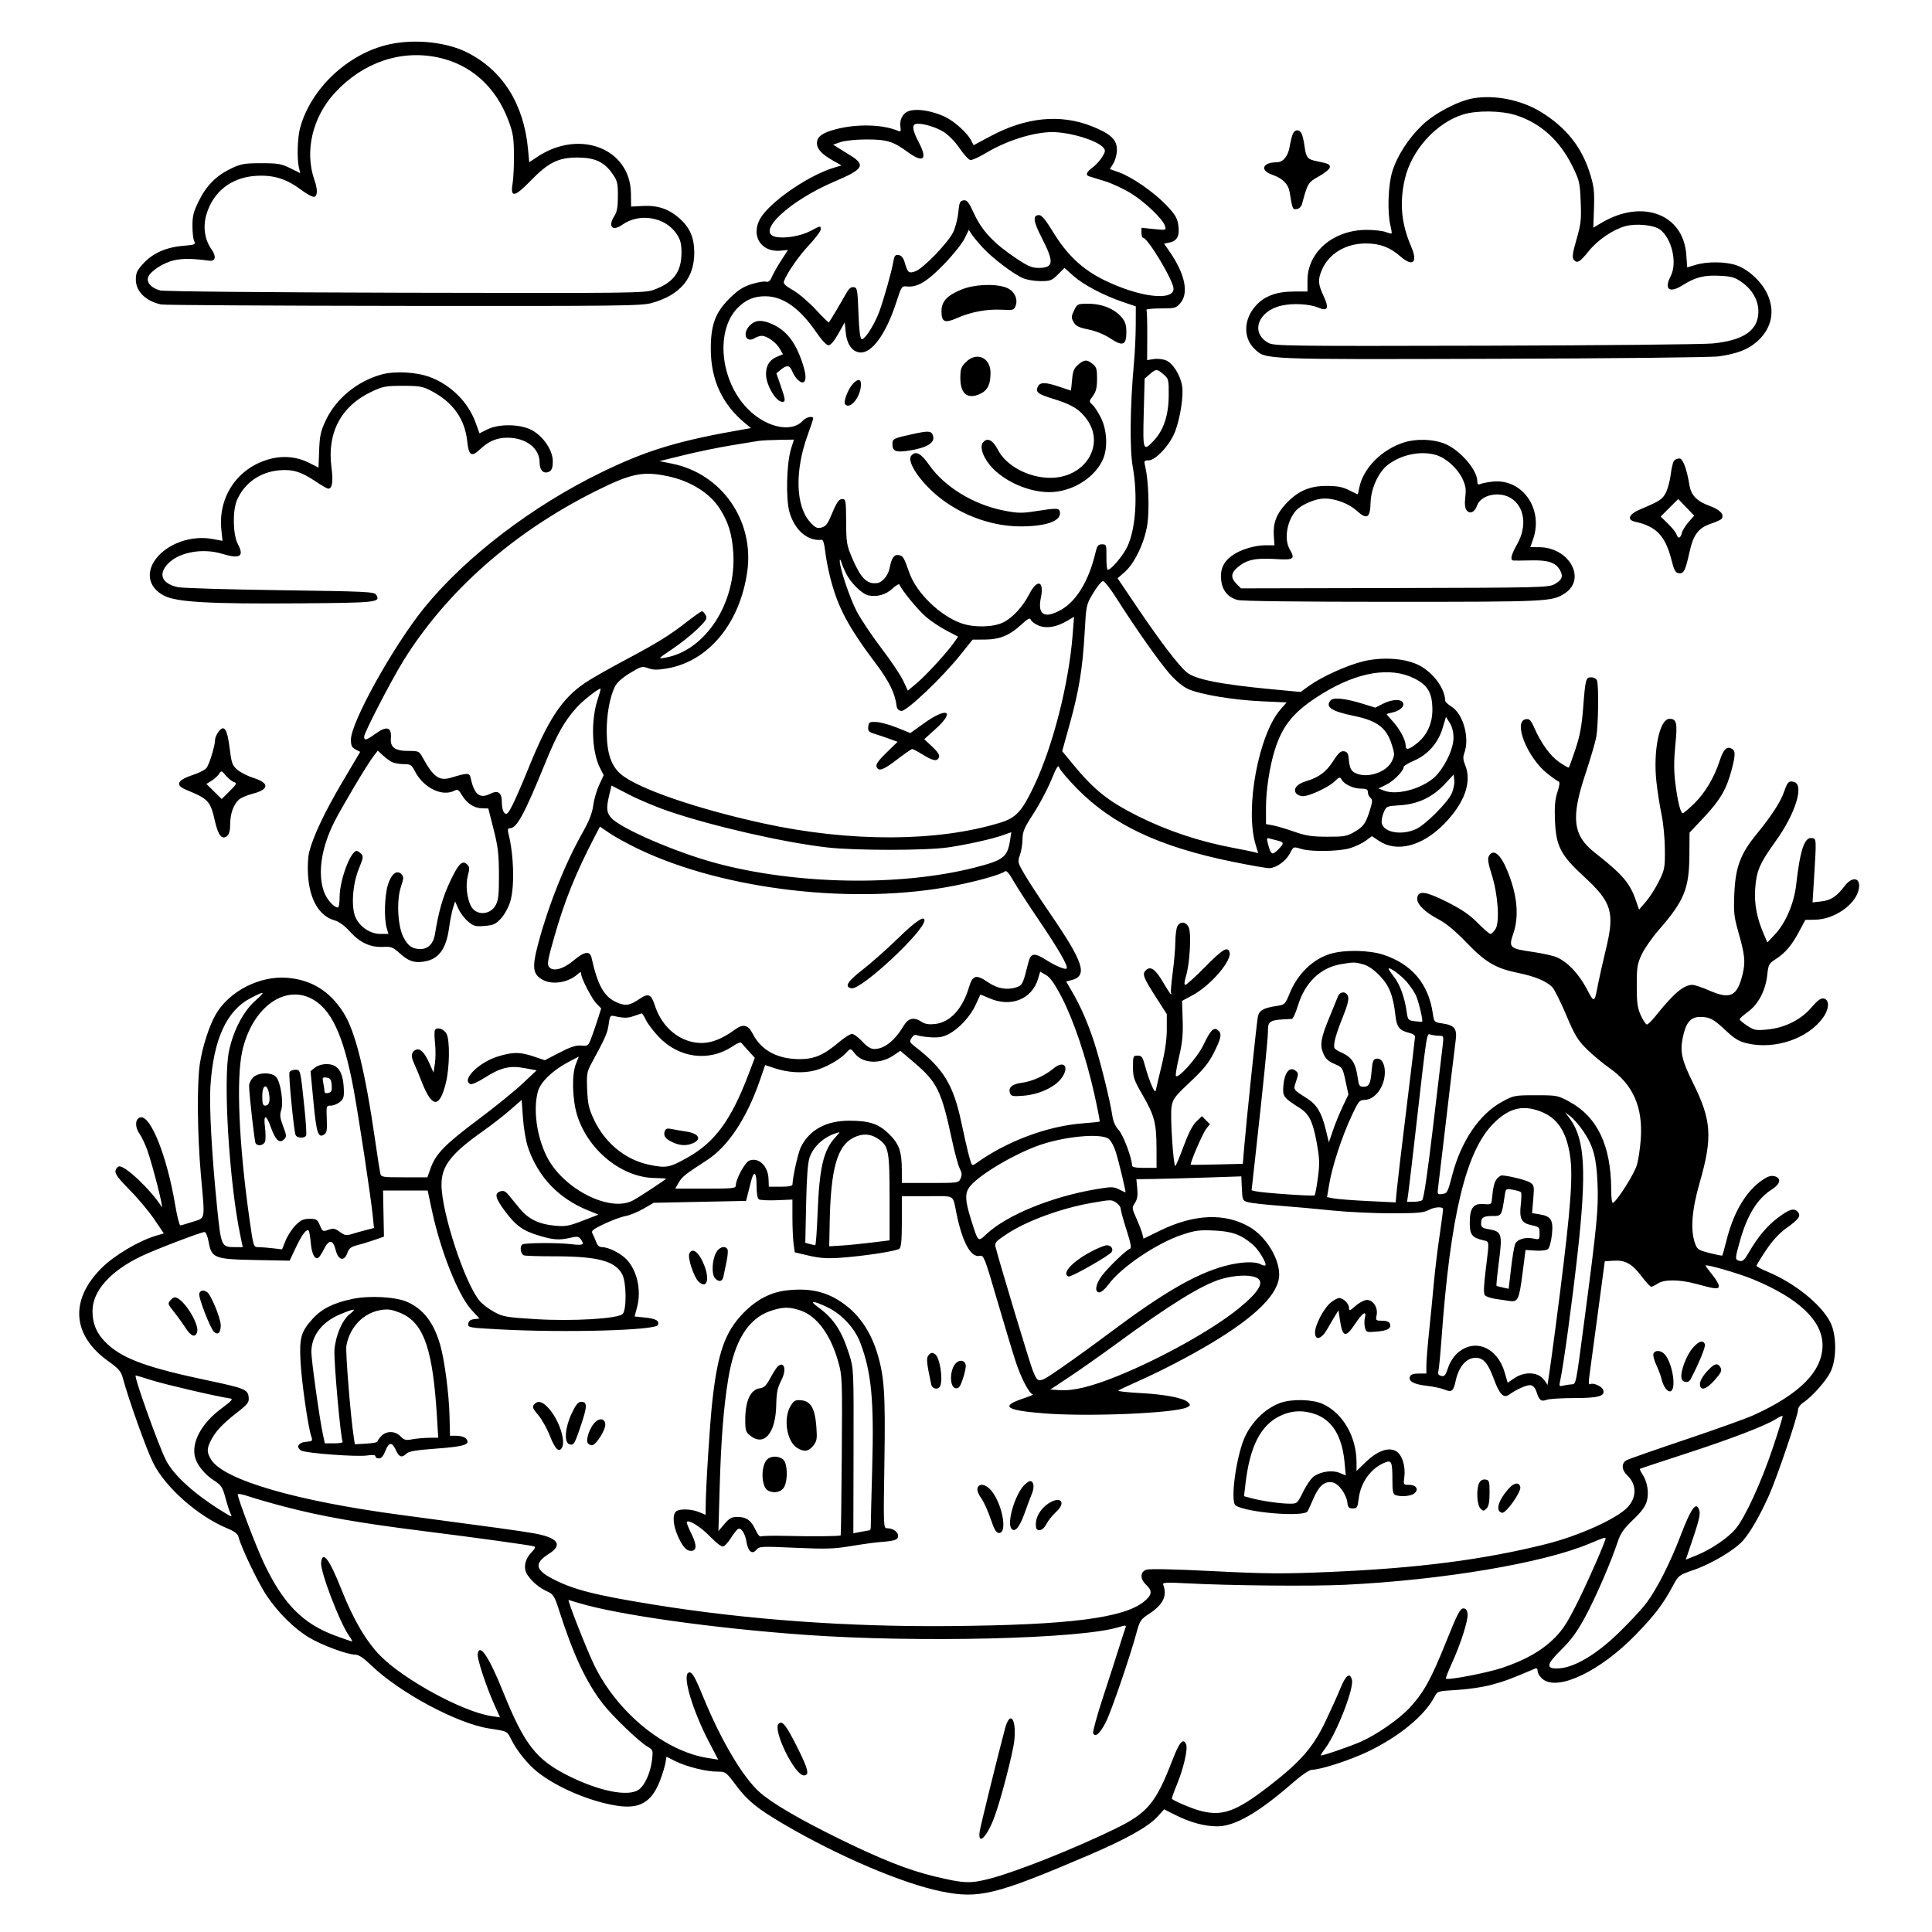 <svg version="1.1" width="1024" height="1024" xmlns="http://www.w3.org/2000/svg"><path d="M206.462 23.473 C 184.579 28.237,164.691 46.863,159.027 67.900 C 157.686 72.879,157.345 84.029,158.393 88.629 L 159.106 91.759 153.803 89.129 C 149.143 86.819,147.287 86.500,138.500 86.500 C 129.785 86.500,127.778 86.839,122.880 89.135 C 114.882 92.885,109.590 98.098,105.520 106.233 C 102.588 112.094,102.000 114.342,102.000 119.700 C 102.000 123.237,102.432 126.938,102.959 127.924 C 103.827 129.545,103.262 129.772,97.047 130.293 C 88.092 131.044,81.018 134.172,76.023 139.591 C 72.631 143.270,72.000 144.627,72.000 148.238 C 72.000 154.487,77.352 159.696,85.500 161.379 C 87.150 161.719,144.975 162.059,214.000 162.133 C 328.912 162.256,340.006 162.125,345.500 160.582 C 360.552 156.353,368.026 147.442,367.978 133.782 C 367.951 126.016,365.691 120.743,360.310 115.891 C 354.688 110.823,348.678 108.742,340.869 109.159 L 334.500 109.500 334.411 102.500 C 334.108 78.790,307.246 68.250,284.898 83.073 L 280.500 85.990 279.854 79.013 C 277.642 55.118,266.431 37.304,247.637 27.817 C 236.697 22.294,219.979 20.531,206.462 23.473 M232.131 30.440 C 249.586 34.140,262.819 46.015,269.528 64.000 C 271.902 70.364,272.339 73.090,272.413 82.000 C 272.461 87.775,272.134 94.641,271.688 97.257 C 270.374 104.950,272.713 104.590,281.268 95.781 C 290.659 86.111,295.918 83.500,306.000 83.500 C 315.186 83.500,320.146 85.760,324.500 91.929 C 327.206 95.763,327.500 96.935,327.500 103.885 C 327.500 109.539,327.034 112.300,325.750 114.260 C 321.989 119.998,324.476 122.933,329.855 119.103 C 338.889 112.671,352.665 115.003,358.599 123.970 C 360.667 127.095,361.200 129.117,361.200 133.838 C 361.200 144.139,357.005 149.785,346.500 153.620 C 341.742 155.357,335.383 155.431,215.000 155.157 C 141.334 154.988,87.000 154.479,84.909 153.938 C 80.292 152.743,77.599 149.837,78.495 147.016 C 79.507 143.826,86.477 139.260,92.338 137.949 C 96.880 136.932,101.932 136.994,110.969 138.177 C 114.270 138.609,114.768 135.888,112.079 132.111 C 108.491 127.071,107.490 120.266,109.381 113.760 C 112.903 101.647,122.567 94.048,135.506 93.218 C 144.853 92.618,151.686 94.697,159.447 100.502 C 162.638 102.889,165.868 104.604,166.624 104.314 C 168.370 103.644,168.378 100.332,166.646 95.376 C 161.327 80.156,165.619 62.006,177.595 49.071 C 192.402 33.077,212.377 26.253,232.131 30.440 M781.000 52.070 C 772.903 53.432,760.466 59.948,753.803 66.321 C 746.517 73.289,740.515 82.591,737.952 90.890 C 735.744 98.040,735.236 112.356,736.939 119.472 C 737.462 121.656,737.752 123.582,737.583 123.750 C 737.415 123.918,735.978 123.562,734.391 122.958 C 732.803 122.355,728.353 121.852,724.502 121.842 C 706.804 121.793,693.007 133.495,692.995 148.566 L 692.990 154.500 685.745 154.515 C 676.566 154.534,670.237 156.888,665.617 162.002 C 659.030 169.293,658.802 179.210,665.086 185.080 C 671.013 190.617,668.805 190.528,791.500 190.168 C 855.697 189.980,907.307 189.426,911.000 188.886 C 920.662 187.474,926.225 185.355,930.995 181.272 C 939.138 174.303,941.138 164.683,936.416 155.207 C 933.247 148.848,926.437 142.677,920.266 140.575 C 914.580 138.638,904.839 138.542,898.784 140.365 L 894.249 141.729 893.764 134.939 C 892.231 113.517,870.541 105.311,849.000 118.005 L 844.500 120.657 844.843 110.250 C 845.140 101.265,844.836 98.725,842.621 91.671 C 838.254 77.757,829.857 67.321,816.500 59.204 C 806.249 52.975,792.295 50.170,781.000 52.070 M481.315 59.007 C 478.403 60.180,476.709 63.565,477.236 67.158 C 477.586 69.536,477.369 69.956,476.083 69.396 C 468.098 65.919,454.197 65.546,442.968 68.508 C 435.787 70.403,433.000 72.455,433.000 75.849 C 433.000 79.036,435.496 81.718,441.763 85.263 L 446.027 87.675 442.067 88.862 C 429.679 92.573,411.184 104.804,404.289 113.844 C 397.078 123.297,402.397 133.935,413.791 132.849 L 417.646 132.481 413.982 138.150 C 411.967 141.267,409.763 145.158,409.085 146.796 C 408.181 148.978,407.347 149.642,405.966 149.281 C 404.930 149.010,401.476 149.606,398.291 150.607 C 393.889 151.989,391.151 153.753,386.874 157.963 C 379.170 165.546,376.711 172.102,376.734 185.000 C 376.762 201.235,382.724 214.182,394.786 224.201 L 398.037 226.902 394.769 227.466 C 359.747 233.510,343.045 238.537,318.839 250.320 C 282.165 268.172,247.036 294.983,225.079 321.879 C 208.830 341.784,186.000 382.740,186.000 391.986 C 186.000 395.163,186.480 396.188,188.453 397.221 L 190.906 398.507 181.450 414.503 C 172.066 430.377,165.969 443.265,163.835 451.740 C 163.216 454.198,162.959 459.578,163.255 463.891 C 164.159 477.076,169.235 485.590,177.564 487.890 C 179.750 488.494,182.742 490.721,185.525 493.817 C 190.762 499.641,196.413 502.233,203.103 501.877 C 207.325 501.653,208.287 502.026,211.897 505.288 C 216.526 509.470,219.557 510.496,224.781 509.648 C 232.500 508.396,236.427 503.135,237.994 491.950 C 238.568 487.852,239.530 482.990,240.132 481.144 L 241.225 477.787 242.970 481.685 C 243.930 483.829,246.221 486.850,248.062 488.398 C 251.048 490.911,251.995 491.165,256.869 490.761 C 261.572 490.371,262.783 489.813,265.601 486.738 C 267.402 484.773,269.575 480.802,270.436 477.903 C 272.825 469.860,272.384 453.229,269.479 441.750 C 268.962 439.705,269.151 439.000,270.217 439.000 C 273.915 439.000,277.876 431.699,289.022 404.344 C 295.197 389.186,299.233 382.069,305.724 374.884 C 308.866 371.406,317.002 365.000,318.277 365.000 C 318.505 365.000,317.891 367.362,316.912 370.250 C 313.054 381.621,313.566 398.308,318.041 407.079 L 319.971 410.864 317.533 416.125 C 316.193 419.019,314.786 423.888,314.408 426.944 C 313.920 430.888,312.301 435.022,308.827 441.196 C 299.454 457.852,290.920 479.117,285.430 499.500 C 281.812 512.930,282.272 516.538,287.980 519.490 C 293.086 522.130,301.378 520.683,306.213 516.307 C 307.647 515.009,308.000 514.967,308.001 516.095 C 308.002 518.441,313.631 529.337,316.214 531.993 L 318.639 534.486 316.895 539.993 C 315.936 543.022,314.385 547.531,313.447 550.014 C 311.808 554.356,311.604 554.515,308.089 554.180 C 305.325 553.916,302.522 554.820,296.598 557.886 L 288.762 561.941 282.913 559.971 C 275.546 557.489,271.850 557.494,263.752 559.995 C 253.632 563.121,244.271 572.632,249.383 574.594 C 250.144 574.886,253.383 573.451,256.582 571.405 C 265.295 565.831,270.087 564.643,277.962 566.106 L 284.424 567.307 276.880 574.403 C 272.731 578.306,262.173 586.857,253.418 593.404 C 235.926 606.485,230.947 611.565,228.294 619.035 L 226.531 624.000 214.284 624.000 C 202.403 624.000,202.023 623.933,201.526 621.750 C 201.245 620.513,200.106 613.200,198.996 605.500 C 193.511 567.468,188.401 546.755,182.023 536.697 C 174.834 525.362,165.153 519.344,152.366 518.263 C 137.783 517.031,121.633 525.238,114.419 537.548 C 110.968 543.437,107.357 554.578,105.942 563.703 C 104.339 574.038,104.580 601.423,106.460 622.500 C 108.681 647.418,109.039 645.291,102.250 647.536 C 99.088 648.582,96.089 649.452,95.586 649.469 C 95.084 649.486,93.841 644.550,92.824 638.500 C 88.568 613.168,80.003 591.428,74.585 592.202 C 71.629 592.624,71.308 597.220,73.974 600.963 C 75.133 602.591,76.996 606.528,78.113 609.711 C 81.069 618.129,87.063 641.830,85.678 639.621 C 80.151 630.805,66.243 617.617,63.103 618.215 C 62.221 618.383,61.361 619.488,61.192 620.672 C 60.968 622.234,63.021 624.968,68.692 630.661 C 72.986 634.973,78.825 641.928,81.667 646.117 L 86.833 653.733 82.667 654.966 C 73.608 657.647,60.669 665.311,53.957 671.971 C 36.838 688.956,38.150 707.730,57.419 721.479 C 62.855 725.359,64.151 726.848,65.075 730.278 C 68.221 741.961,77.649 768.334,81.214 775.426 C 87.802 788.529,104.956 803.646,120.588 810.125 C 124.507 811.749,126.025 812.964,126.500 814.855 C 127.858 820.268,136.854 839.010,141.253 845.591 C 147.405 854.797,156.053 863.330,164.000 868.036 C 170.901 872.122,184.168 877.000,188.381 877.000 C 190.094 877.000,192.776 878.805,196.705 882.602 C 211.700 897.097,242.268 913.496,259.166 916.114 C 269.185 917.665,268.651 917.392,271.092 922.201 C 274.104 928.133,279.670 935.019,284.740 939.085 C 295.026 947.335,312.671 954.845,326.992 957.067 C 339.200 958.961,345.538 955.161,350.014 943.266 C 351.208 940.095,352.423 936.058,352.716 934.296 L 353.247 931.091 357.873 933.416 C 363.724 936.356,374.274 939.000,380.155 939.000 C 384.607 939.000,384.770 939.118,390.091 946.227 C 396.264 954.476,401.350 958.615,415.500 966.906 C 444.446 983.867,478.297 998.300,499.000 1002.507 C 518.808 1006.533,527.741 1004.344,576.500 983.515 C 596.908 974.797,608.657 968.220,613.613 962.739 L 617.014 958.978 622.757 961.877 C 630.767 965.919,638.369 968.000,645.128 968.000 C 654.436 968.000,666.854 960.880,684.807 945.250 C 690.005 940.725,694.007 938.000,695.455 938.000 C 699.879 938.000,715.544 932.920,724.831 928.475 C 741.691 920.404,755.190 909.269,760.453 899.091 C 761.861 896.367,762.177 896.277,772.200 895.716 C 777.865 895.399,786.100 894.175,790.500 892.997 C 797.240 891.191,801.517 889.595,813.750 884.325 C 814.517 883.994,815.000 884.572,815.000 885.820 C 815.000 886.939,816.237 888.835,817.750 890.032 C 825.872 896.464,848.325 885.677,867.043 866.352 C 877.092 855.977,881.458 850.242,886.580 840.688 C 889.660 834.941,889.787 834.844,897.807 832.067 C 907.204 828.813,919.490 821.484,923.826 816.545 C 927.693 812.141,932.560 803.712,937.423 793.000 C 941.631 783.730,953.000 750.274,953.000 747.162 C 953.000 746.099,954.160 744.470,955.577 743.542 C 960.251 740.479,967.802 732.039,970.171 727.230 C 973.563 720.341,973.512 707.481,970.066 700.736 C 965.241 691.294,951.050 679.908,936.750 674.005 C 933.587 672.700,931.000 671.302,931.000 670.900 C 931.000 670.497,933.281 666.758,936.068 662.590 C 939.450 657.534,943.024 653.660,946.810 650.950 C 953.383 646.243,954.651 644.489,952.957 642.448 C 950.983 640.070,948.515 640.761,942.349 645.416 C 936.449 649.871,931.670 655.601,926.718 664.159 C 924.596 667.826,923.594 668.707,922.011 668.293 C 919.517 667.641,919.520 667.351,922.107 658.064 C 926.007 644.061,931.405 635.294,939.130 630.418 C 943.699 627.533,944.305 624.366,940.471 623.403 C 938.623 622.939,936.845 623.529,933.868 625.592 C 925.356 631.490,918.765 642.641,915.097 657.347 C 914.021 661.662,912.996 665.321,912.820 665.476 C 912.644 665.631,909.609 665.025,906.075 664.129 C 900.190 662.637,899.546 662.206,898.401 659.000 C 895.879 651.933,896.689 641.320,900.852 626.870 C 907.738 602.966,907.165 593.831,897.563 574.454 C 891.294 561.805,890.329 557.548,891.955 549.716 C 893.573 541.922,896.077 539.000,901.138 539.000 C 906.231 539.000,908.245 540.086,915.011 546.479 C 919.290 550.521,921.717 551.973,925.866 552.968 C 940.758 556.540,958.576 550.434,966.461 539.056 C 969.677 534.416,969.669 529.667,966.444 529.206 C 965.009 529.001,963.117 530.419,960.182 533.899 C 954.683 540.421,945.965 544.798,936.765 545.657 C 930.596 546.234,929.694 546.064,926.016 543.629 C 923.807 542.167,922.018 540.641,922.039 540.236 C 922.060 539.831,924.133 537.987,926.646 536.138 C 932.087 532.133,935.861 524.747,936.720 516.422 C 937.242 511.368,937.639 510.619,940.898 508.532 C 946.157 505.166,949.584 501.186,953.444 493.961 L 956.868 487.552 962.184 487.451 C 971.923 487.266,982.815 479.952,984.969 472.151 C 986.856 465.318,982.056 463.777,977.549 469.769 C 973.469 475.192,970.378 477.203,965.227 477.784 L 960.692 478.295 961.458 465.897 C 962.789 444.370,962.798 444.542,960.308 444.188 C 956.394 443.631,954.108 450.434,952.012 468.882 C 950.869 478.946,946.382 489.349,940.533 495.501 L 936.731 499.500 934.790 495.000 C 931.142 486.541,929.720 478.954,930.291 471.000 C 930.976 461.468,932.573 457.778,941.258 445.667 C 951.570 431.286,956.296 416.181,951.009 414.503 C 948.223 413.618,947.401 414.375,945.688 419.401 C 943.802 424.938,938.990 432.404,931.169 441.930 C 922.478 452.515,919.826 459.560,919.229 473.653 C 918.814 483.439,919.064 485.892,921.270 493.653 C 924.829 506.178,925.202 509.716,923.647 516.212 C 920.818 528.032,917.144 529.891,906.148 525.065 C 902.307 523.379,898.205 522.000,897.033 522.000 C 892.377 522.000,887.072 526.509,877.194 538.865 C 875.375 541.139,873.437 543.000,872.887 543.000 C 872.337 543.000,870.905 540.862,869.705 538.250 C 867.884 534.288,867.520 531.675,867.511 522.500 C 867.501 512.688,867.785 510.892,870.138 505.873 C 871.589 502.778,875.674 496.924,879.214 492.865 C 892.661 477.446,895.277 471.073,895.409 453.408 L 895.500 441.316 903.000 433.336 C 911.839 423.931,915.117 418.289,917.881 407.722 C 920.001 399.618,919.893 397.557,917.296 396.560 C 914.964 395.665,913.290 397.596,911.433 403.327 C 908.619 412.005,903.771 420.173,898.140 425.720 C 895.192 428.624,892.401 431.000,891.937 431.000 C 890.703 431.000,889.149 424.705,887.928 414.759 C 887.155 408.462,887.165 402.912,887.965 394.907 C 889.148 383.073,888.686 381.000,884.863 381.000 C 879.586 381.000,876.099 397.901,877.950 414.505 C 878.549 419.879,879.780 427.701,880.684 431.888 C 881.589 436.075,882.368 444.231,882.415 450.014 C 882.495 459.898,882.309 460.915,879.310 467.014 C 877.556 470.581,874.459 475.441,872.428 477.813 L 868.736 482.127 867.076 477.313 C 863.842 467.934,860.124 463.614,845.090 451.764 C 833.671 442.764,832.573 433.479,840.208 410.500 C 842.766 402.800,845.363 394.025,845.980 391.000 C 847.162 385.200,847.470 363.388,846.409 360.623 C 846.066 359.731,844.718 359.000,843.412 359.000 C 840.494 359.000,840.291 359.779,839.062 375.672 C 838.356 384.801,837.342 390.170,835.005 397.144 C 833.291 402.259,831.721 406.612,831.515 406.818 C 831.309 407.024,829.049 405.754,826.493 403.995 C 821.683 400.686,816.840 394.028,813.169 385.677 C 811.420 381.701,810.649 380.911,808.774 381.177 C 801.764 382.172,809.399 401.526,820.154 410.028 C 822.790 412.111,825.450 413.983,826.065 414.188 C 826.845 414.448,826.667 416.143,825.476 419.784 C 824.189 423.719,823.865 427.418,824.160 434.787 C 824.711 448.497,827.143 453.213,839.539 464.614 C 854.322 478.209,855.915 483.478,851.176 503.084 C 849.526 509.913,847.655 518.200,847.019 521.500 C 845.003 531.957,845.147 531.902,840.866 523.867 C 836.650 515.954,830.720 509.764,825.036 507.341 C 823.091 506.512,817.277 505.232,812.116 504.497 C 800.188 502.798,799.531 502.180,802.024 495.000 C 805.289 485.599,804.209 474.246,798.812 461.231 C 795.195 452.509,791.361 449.589,789.091 453.830 C 788.382 455.156,788.807 457.839,790.635 463.580 C 793.982 474.085,794.991 488.838,792.612 492.470 C 791.700 493.861,790.503 495.000,789.952 495.000 C 789.401 495.000,786.374 492.383,783.225 489.184 C 778.998 484.890,774.782 481.998,767.110 478.131 C 755.721 472.391,751.737 471.823,751.166 475.858 C 750.716 479.041,754.968 483.336,762.500 487.303 C 766.489 489.405,771.439 493.519,777.268 499.578 C 787.348 510.055,792.836 513.287,804.569 515.657 C 813.569 517.476,819.799 520.088,822.801 523.300 C 823.932 524.510,827.227 531.119,830.124 537.988 C 834.637 548.688,836.185 551.264,840.945 555.988 C 844.000 559.019,849.425 563.548,853.000 566.051 C 865.509 574.808,870.777 586.650,869.661 603.500 C 869.333 608.450,868.381 614.783,867.546 617.574 C 866.165 622.187,857.513 635.947,855.027 637.483 C 854.359 637.896,853.988 635.390,853.965 630.309 C 853.862 607.158,846.595 591.937,831.821 583.927 C 825.665 580.589,825.200 580.500,814.000 580.500 C 802.806 580.500,802.332 580.591,796.197 583.917 C 784.101 590.476,774.352 604.854,769.644 623.078 C 767.365 631.897,767.034 632.521,764.465 632.830 C 761.734 633.158,761.724 633.137,762.350 628.330 C 762.696 625.673,763.871 615.850,764.961 606.500 C 768.049 580.022,770.799 556.989,771.537 551.427 C 772.363 545.210,770.963 543.417,764.533 542.453 C 760.139 541.794,760.083 541.735,759.419 537.143 C 757.155 521.500,748.366 511.045,733.282 506.057 C 725.693 503.547,712.716 503.301,705.226 505.526 C 695.847 508.311,687.734 516.180,683.506 526.593 C 681.197 532.279,680.947 532.524,676.804 533.154 C 669.399 534.280,667.311 535.517,666.644 539.178 C 665.968 542.888,660.431 595.947,659.392 608.675 L 658.725 616.850 645.112 617.183 C 637.626 617.366,631.345 617.432,631.155 617.330 C 630.448 616.949,637.372 600.796,639.286 598.363 L 641.277 595.832 639.156 593.712 L 637.036 591.591 634.073 594.430 C 632.106 596.315,629.833 600.747,627.305 607.628 C 625.212 613.326,623.247 617.991,622.938 617.994 C 621.881 618.005,620.169 591.509,620.922 586.782 C 621.606 582.484,622.485 581.300,630.795 573.478 C 637.914 566.775,640.694 563.337,643.458 557.811 C 647.364 550.003,647.736 547.855,645.500 546.000 C 643.326 544.196,641.589 545.978,637.819 553.883 C 634.616 560.596,623.982 572.445,623.217 570.151 C 623.006 569.518,623.811 564.838,625.005 559.750 C 626.673 552.648,627.099 548.177,626.839 540.500 L 626.500 530.500 631.944 527.583 C 641.763 522.321,653.296 508.819,651.645 504.518 C 650.512 501.564,648.018 503.105,638.729 512.500 C 633.564 517.725,628.855 522.000,628.266 522.000 C 627.557 522.000,627.681 520.397,628.634 517.250 C 630.583 510.809,631.497 495.233,630.129 491.750 C 628.854 488.503,625.572 488.063,624.035 490.934 C 623.466 491.998,622.978 495.711,622.952 499.184 C 622.925 502.658,622.300 510.000,621.562 515.500 C 620.825 521.000,620.423 525.837,620.670 526.250 C 620.916 526.663,620.909 527.000,620.654 527.000 C 620.398 527.000,618.479 524.076,616.388 520.502 C 612.360 513.617,609.742 511.829,607.286 514.286 C 605.291 516.280,605.996 518.133,612.750 528.658 L 618.424 537.500 618.428 545.500 C 618.430 550.784,617.522 557.235,615.753 564.500 C 614.279 570.550,612.900 576.400,612.687 577.500 C 612.381 579.084,611.924 578.669,610.486 575.500 C 609.488 573.300,607.946 568.800,607.060 565.500 C 605.641 560.217,605.153 559.500,602.974 559.500 C 600.615 559.500,600.500 559.781,600.501 565.534 C 600.502 570.982,601.006 572.441,605.698 580.571 C 611.920 591.352,612.944 595.315,612.976 608.750 L 613.000 619.000 606.500 619.000 C 601.965 619.000,600.001 618.622,600.003 617.750 C 600.013 613.972,595.333 601.498,592.949 598.945 C 591.160 597.031,589.997 594.409,589.543 591.269 C 588.443 583.657,583.432 563.341,580.072 552.868 C 576.723 542.431,572.810 533.450,568.080 525.349 L 565.073 520.199 567.781 519.519 C 576.730 517.273,574.494 510.283,556.378 483.874 C 551.178 476.293,545.197 467.136,543.087 463.525 C 539.391 457.201,539.299 456.821,540.581 453.230 C 541.313 451.178,541.932 447.378,541.956 444.784 C 541.993 440.774,542.855 438.758,547.712 431.307 C 550.853 426.487,555.077 418.534,557.100 413.632 C 560.112 406.328,560.903 405.118,561.478 406.929 C 561.863 408.145,566.076 413.108,570.839 417.958 C 589.684 437.147,614.277 448.741,653.000 456.690 C 662.625 458.665,671.572 460.219,672.881 460.141 C 676.550 459.925,681.457 456.423,683.557 452.524 C 685.711 448.525,685.360 448.660,690.007 450.029 C 695.166 451.549,709.764 451.282,715.513 449.563 C 718.270 448.738,722.018 446.962,723.843 445.616 L 727.160 443.169 730.680 445.558 C 740.246 452.049,753.758 448.588,765.466 436.647 C 776.284 425.614,780.271 414.372,776.537 405.435 C 775.488 402.923,775.346 401.219,776.037 399.402 C 779.111 391.318,775.622 378.444,769.289 374.500 C 767.522 373.400,766.057 372.050,766.033 371.500 C 765.713 364.237,758.865 355.492,750.727 351.954 C 743.501 348.812,732.166 348.211,722.728 350.470 C 714.225 352.505,700.712 358.582,694.054 363.366 L 689.339 366.753 674.919 365.398 C 646.936 362.769,633.460 360.099,628.930 356.288 C 624.611 352.653,614.889 339.894,602.807 322.000 L 592.340 306.500 596.175 303.130 C 601.403 298.535,606.682 287.422,608.112 278.000 C 609.270 270.369,608.744 254.837,607.087 247.750 C 606.248 244.160,606.320 244.000,608.789 244.000 C 612.589 244.000,620.246 235.631,622.875 228.605 C 625.618 221.274,627.378 209.768,626.550 204.589 C 625.630 198.834,621.663 192.517,618.022 191.009 C 616.342 190.313,613.400 189.998,611.485 190.309 L 608.003 190.874 608.068 177.948 C 608.103 170.840,607.917 164.675,607.654 164.248 C 607.390 163.822,610.779 163.474,615.185 163.474 C 622.714 163.474,623.340 163.306,625.598 160.681 C 630.181 155.353,628.125 145.309,620.048 133.569 L 617.012 129.156 620.014 128.497 C 624.009 127.619,625.354 124.846,624.510 119.221 C 623.954 115.508,622.790 113.583,618.184 108.754 C 611.604 101.855,599.968 93.781,593.082 91.336 L 588.259 89.623 590.126 86.561 C 591.152 84.878,591.994 81.672,591.996 79.437 C 592.001 73.980,588.565 70.789,578.391 66.806 C 561.914 60.355,543.860 62.133,525.265 72.038 L 516.030 76.958 514.580 74.154 C 512.803 70.718,506.278 64.712,501.810 62.401 C 494.715 58.730,485.705 57.238,481.315 59.007 M803.145 60.964 C 816.195 64.997,826.516 74.183,833.236 87.744 C 837.131 95.605,837.377 96.632,837.798 106.853 C 838.190 116.378,837.928 118.747,835.577 126.920 C 833.464 134.263,833.160 136.488,834.113 137.637 C 835.917 139.810,837.260 139.035,842.144 133.000 C 846.907 127.114,855.005 121.617,861.489 119.869 C 867.217 118.325,876.454 119.212,879.763 121.623 C 886.097 126.237,889.139 139.374,885.494 146.364 C 881.858 153.336,884.781 155.605,891.747 151.220 C 898.601 146.906,903.162 145.739,911.520 146.161 C 917.751 146.476,919.531 146.995,923.178 149.558 C 928.714 153.449,931.963 159.149,931.980 165.000 C 932.008 175.005,924.338 180.404,907.776 182.038 C 902.674 182.541,848.325 183.076,787.000 183.226 C 682.146 183.484,675.308 183.395,672.280 181.740 C 662.582 176.438,666.696 164.778,679.257 161.967 C 685.366 160.600,694.088 161.088,698.736 163.057 C 703.749 165.181,704.561 163.405,701.542 156.918 C 698.601 150.601,698.434 148.290,700.553 143.218 C 704.198 134.492,713.256 129.012,724.000 129.032 C 731.386 129.046,736.701 131.042,742.197 135.868 C 748.806 141.671,751.616 139.169,747.968 130.730 C 742.745 118.649,741.694 107.639,744.559 95.041 C 748.069 79.606,761.180 65.069,775.575 60.651 C 782.763 58.445,795.459 58.589,803.145 60.964 M500.000 69.806 C 502.655 71.444,506.167 75.026,508.566 78.541 C 510.802 81.817,513.367 84.640,514.265 84.813 C 515.164 84.986,518.927 83.301,522.628 81.069 C 533.397 74.573,547.667 70.060,557.566 70.017 C 566.993 69.977,581.645 74.431,584.849 78.310 C 585.998 79.701,585.896 80.432,584.163 83.237 C 583.043 85.048,580.749 87.549,579.064 88.795 C 575.820 91.193,575.190 92.811,577.250 93.451 C 577.938 93.665,581.650 94.810,585.500 95.996 C 589.350 97.181,595.650 100.113,599.500 102.511 C 607.135 107.267,616.388 116.161,617.473 119.786 C 618.151 122.049,618.092 122.065,611.579 121.398 L 605.000 120.724 605.000 123.362 C 605.000 124.813,605.363 126.000,605.807 126.000 C 608.351 126.000,621.997 148.797,621.999 153.050 C 622.003 159.784,603.533 157.467,585.177 148.430 C 573.614 142.738,565.519 135.084,558.014 122.750 C 554.363 116.749,552.101 114.000,550.814 114.000 C 547.193 114.000,547.580 117.169,552.330 126.424 C 558.819 139.065,558.452 142.000,550.384 142.000 C 546.973 142.000,544.701 141.019,538.491 136.865 C 526.834 129.069,520.501 122.366,516.396 113.480 C 513.425 107.052,512.544 105.925,510.691 106.188 C 508.788 106.459,508.423 107.300,507.917 112.590 C 507.596 115.939,506.369 120.664,505.191 123.090 C 502.449 128.733,489.272 142.361,485.178 143.788 C 481.622 145.028,481.118 144.605,479.472 139.000 C 478.763 136.586,477.772 135.403,476.279 135.188 C 474.469 134.927,474.009 135.500,473.476 138.688 C 472.605 143.892,468.371 158.935,465.973 165.342 C 463.374 172.289,458.260 180.253,456.725 179.744 C 455.874 179.462,455.347 175.240,455.000 165.919 C 454.532 153.362,454.369 152.481,452.458 152.208 C 450.943 151.991,449.812 153.023,448.075 156.208 C 446.107 159.816,440.302 169.568,439.332 170.895 C 439.173 171.112,436.028 168.033,432.342 164.052 C 428.656 160.071,423.221 155.449,420.263 153.779 C 416.292 151.538,415.043 150.319,415.491 149.122 C 417.192 144.572,423.182 135.910,428.750 129.948 C 432.188 126.268,435.000 122.524,435.000 121.628 C 435.000 119.542,434.955 119.548,429.535 122.430 C 424.463 125.127,415.868 126.569,411.104 125.523 C 400.351 123.161,418.427 106.302,442.733 96.023 C 457.577 89.745,458.936 87.456,450.798 82.432 C 448.434 80.973,445.392 79.081,444.037 78.227 L 441.575 76.675 445.515 75.311 C 447.747 74.538,453.641 73.933,459.114 73.913 C 469.927 73.875,473.396 74.918,480.992 80.494 C 489.353 86.632,491.806 84.637,487.039 75.575 C 483.794 69.405,483.244 66.419,485.232 65.756 C 487.708 64.931,495.615 67.099,500.000 69.806 M685.100 71.250 C 684.633 72.487,683.922 75.460,683.519 77.856 C 682.688 82.810,680.046 85.994,676.750 86.014 C 669.019 86.061,667.560 90.296,674.456 92.674 C 679.816 94.522,682.854 97.607,683.552 101.910 C 685.017 110.935,685.098 111.127,687.322 110.807 C 688.615 110.621,689.724 109.512,690.129 108.000 C 693.045 97.113,693.323 96.658,698.992 93.498 C 702.013 91.814,704.626 89.702,704.799 88.804 C 705.120 87.137,704.191 86.680,698.000 85.459 C 693.038 84.481,692.263 83.560,691.472 77.700 C 691.086 74.840,690.356 71.713,689.850 70.750 C 688.566 68.309,686.114 68.567,685.100 71.250 M520.905 131.272 C 526.159 136.958,537.300 145.392,542.333 147.495 C 544.315 148.323,548.470 149.000,551.568 149.000 C 556.672 149.000,557.528 148.672,560.701 145.499 L 564.203 141.997 568.960 146.249 C 574.220 150.949,584.896 156.569,595.250 160.087 L 602.000 162.380 601.964 172.440 C 601.945 177.973,601.516 187.000,601.011 192.500 C 598.958 214.862,598.695 238.032,600.386 247.500 C 603.103 262.713,601.972 280.013,597.640 289.475 C 595.435 294.292,588.971 302.000,587.137 302.000 C 586.699 302.000,586.377 298.962,586.421 295.250 C 586.497 288.751,586.410 288.500,584.076 288.500 C 581.990 288.500,581.487 289.199,580.473 293.500 C 577.164 307.543,570.612 318.450,562.755 322.991 C 553.704 328.224,549.770 326.026,551.683 316.807 C 553.549 307.814,549.761 306.623,545.542 314.875 C 542.125 321.559,536.637 327.513,531.682 329.912 C 526.389 332.474,516.444 332.711,509.762 330.434 C 498.464 326.585,485.766 314.337,482.011 303.666 C 479.061 295.285,478.610 294.547,476.216 294.189 C 473.838 293.834,472.500 295.816,471.493 301.184 C 470.794 304.910,467.688 308.664,465.000 309.032 C 459.551 309.777,456.301 306.578,451.759 296.000 C 448.746 288.984,448.535 287.726,448.476 276.500 C 448.418 265.358,448.277 264.500,446.495 264.500 C 444.519 264.500,443.466 266.100,440.100 274.213 C 438.631 277.755,437.465 279.096,435.405 279.613 C 433.102 280.191,432.143 279.733,429.405 276.745 C 421.690 268.326,421.153 249.597,428.084 230.606 C 429.688 226.212,431.000 222.253,431.000 221.809 C 431.000 220.241,427.288 221.024,425.534 222.962 C 419.245 229.912,404.737 226.259,394.959 215.266 C 381.383 200.000,379.497 174.657,391.077 163.077 C 395.368 158.786,399.700 156.994,405.718 157.022 C 415.038 157.065,423.941 163.371,432.624 176.079 C 435.468 180.241,438.057 183.000,439.119 183.000 C 440.237 183.000,442.140 180.772,444.308 176.925 L 447.731 170.850 448.226 176.000 C 448.842 182.407,451.616 186.392,455.750 186.806 C 462.096 187.442,469.598 177.068,475.116 160.027 C 477.757 151.871,477.997 151.514,480.621 151.816 C 486.114 152.450,491.482 149.241,500.393 139.998 C 505.118 135.096,509.996 129.004,511.232 126.460 L 513.479 121.835 514.986 124.168 C 515.816 125.450,518.479 128.647,520.905 131.272 M509.500 153.497 C 501.992 156.563,499.000 159.821,499.000 164.933 C 499.000 170.695,500.695 171.467,507.112 168.629 C 514.542 165.343,522.998 163.748,530.826 164.156 C 537.157 164.486,537.467 164.393,538.349 161.917 C 539.707 158.102,537.297 153.781,532.988 152.306 C 526.863 150.211,516.229 150.750,509.500 153.497 M569.266 164.567 C 567.750 167.748,567.725 168.417,569.033 170.734 C 570.208 172.815,571.777 173.592,576.921 174.638 C 580.902 175.448,585.299 177.243,588.491 179.363 C 595.097 183.749,597.000 183.003,597.000 176.027 C 597.000 172.291,596.418 170.462,594.506 168.190 C 590.758 163.735,584.096 161.000,576.995 161.000 C 571.070 161.000,570.939 161.060,569.266 164.567 M397.455 172.455 C 393.215 176.694,395.373 182.122,400.119 179.158 C 401.139 178.521,402.766 178.002,403.736 178.004 C 406.509 178.010,411.333 181.433,413.238 184.745 L 414.976 187.767 411.948 189.022 C 407.895 190.701,406.000 193.647,406.000 198.272 C 406.000 204.046,411.273 213.000,414.674 213.000 C 416.477 213.000,416.361 211.921,413.750 204.361 L 411.500 197.847 413.861 195.924 C 417.115 193.272,418.554 193.508,419.970 196.928 C 421.471 200.550,424.518 203.416,425.937 202.539 C 427.528 201.556,427.229 197.978,425.019 191.555 C 421.437 181.145,416.777 175.238,409.500 171.886 C 403.982 169.345,400.395 169.514,397.455 172.455 M511.923 191.923 C 509.391 194.455,509.000 195.592,509.000 200.423 C 509.000 209.038,513.150 212.042,520.093 208.452 C 523.591 206.643,525.000 203.530,525.000 197.609 C 525.000 189.471,517.595 186.251,511.923 191.923 M571.402 193.331 C 569.205 195.220,568.604 196.733,568.222 201.331 C 567.964 204.449,567.654 207.000,567.533 207.000 C 567.412 207.000,564.697 206.100,561.500 205.000 C 554.349 202.540,551.341 202.473,550.170 204.750 C 548.608 207.787,549.921 208.855,558.387 211.437 C 568.098 214.399,572.401 217.072,576.231 222.521 C 585.869 236.234,574.845 253.407,556.500 253.259 C 544.972 253.166,533.248 246.851,528.906 238.396 C 526.220 233.166,523.306 231.721,521.014 234.483 C 518.906 237.023,521.413 243.466,526.481 248.534 C 534.407 256.459,547.871 261.605,558.459 260.755 C 569.805 259.845,580.815 252.459,584.719 243.140 C 587.178 237.268,586.706 227.963,583.629 221.674 C 582.188 218.728,580.129 215.522,579.055 214.550 C 577.120 212.798,577.122 212.754,579.266 209.854 C 580.911 207.628,581.439 205.473,581.466 200.876 C 581.495 195.703,581.158 194.550,579.139 192.914 C 576.071 190.426,574.692 190.501,571.402 193.331 M616.694 198.416 C 619.385 200.732,619.498 201.194,619.443 209.666 C 619.375 220.083,616.759 227.993,611.557 233.508 C 605.864 239.545,605.681 239.045,606.208 218.836 L 606.681 200.671 609.396 198.336 C 612.775 195.429,613.231 195.434,616.694 198.416 M202.105 198.518 C 189.230 202.134,178.140 211.257,172.728 222.685 C 169.970 228.510,169.451 230.831,169.157 238.662 L 168.813 247.824 163.857 245.334 C 157.159 241.970,149.863 241.326,142.425 243.442 C 125.744 248.188,115.507 263.442,117.326 280.842 L 117.932 286.647 112.381 285.641 C 102.090 283.776,90.374 287.523,83.822 294.776 C 76.819 302.527,78.237 311.385,87.191 315.828 C 93.936 319.175,111.255 320.133,158.701 319.787 C 199.894 319.485,201.913 319.259,199.370 315.222 C 198.376 313.645,194.077 313.443,148.392 312.820 C 120.952 312.447,96.575 311.717,94.221 311.199 C 85.612 309.305,83.625 304.175,89.303 298.497 C 95.192 292.608,107.503 290.429,117.591 293.489 C 127.220 296.410,129.599 294.975,126.063 288.379 C 123.481 283.561,123.189 270.878,125.531 265.272 C 129.335 256.167,137.686 250.202,147.926 249.273 C 155.049 248.627,159.695 250.035,167.239 255.127 C 170.395 257.257,173.417 259.000,173.954 259.000 C 176.115 259.000,176.681 255.272,175.678 247.640 C 173.283 229.408,180.751 215.277,196.799 207.674 C 202.937 204.767,204.340 204.500,213.500 204.501 C 222.506 204.501,224.026 204.778,228.786 207.286 C 240.175 213.285,246.418 222.137,247.663 234.052 C 248.437 241.452,249.937 242.398,254.316 238.244 C 258.980 233.820,263.254 232.000,268.982 232.000 C 278.742 232.000,286.000 237.562,286.000 245.042 C 286.000 249.430,288.299 251.532,291.276 249.866 C 292.495 249.183,293.000 247.630,293.000 244.563 C 293.000 238.749,288.118 231.417,282.010 228.056 C 275.933 224.712,264.527 224.486,258.325 227.588 L 254.150 229.675 252.026 223.852 C 248.121 213.142,239.044 204.092,228.000 199.896 C 220.776 197.152,209.168 196.534,202.105 198.518 M452.107 203.386 C 449.409 206.258,446.810 213.144,447.971 214.344 C 450.596 217.057,455.838 210.812,456.303 204.420 C 456.565 200.824,454.899 200.414,452.107 203.386 M483.814 230.058 C 473.518 232.307,473.000 232.560,473.000 235.346 C 473.000 239.164,474.784 239.906,481.500 238.878 C 491.606 237.332,495.927 234.580,494.419 230.650 C 493.530 228.334,492.081 228.253,483.814 230.058 M419.309 237.750 C 416.875 245.481,416.402 264.430,418.464 271.525 C 421.249 281.105,428.154 286.979,435.606 286.108 C 436.248 286.033,436.979 288.521,437.345 292.029 C 437.693 295.356,438.921 301.774,440.073 306.290 C 444.077 321.977,449.549 332.243,464.515 352.136 C 471.227 361.059,474.413 367.580,475.195 374.000 C 475.401 375.690,476.210 376.601,477.692 376.812 C 480.389 377.196,499.230 359.325,509.050 347.068 L 515.500 339.019 522.000 338.987 C 529.840 338.950,535.104 336.789,541.325 331.054 C 544.869 327.788,545.891 327.275,546.371 328.524 C 546.701 329.385,548.547 330.749,550.473 331.553 C 554.613 333.283,559.951 332.406,565.612 329.066 L 569.265 326.911 568.545 336.206 C 566.518 362.371,558.126 395.316,548.087 416.520 C 541.713 429.982,538.549 433.441,530.277 435.996 C 496.957 446.288,450.466 446.434,404.500 436.392 C 369.064 428.651,337.889 417.877,329.063 410.322 C 323.904 405.906,321.665 399.236,321.571 388.000 C 321.495 378.921,323.151 369.649,325.844 364.071 C 326.951 361.779,329.598 359.364,333.829 356.785 C 339.787 353.153,340.358 353.000,343.583 354.166 C 346.227 355.122,348.510 355.148,353.591 354.277 C 375.433 350.536,392.026 330.592,396.019 303.281 C 400.000 276.057,382.584 250.992,356.015 245.706 L 349.531 244.416 362.515 241.217 C 369.657 239.457,380.900 237.140,387.500 236.067 C 394.100 234.995,400.625 233.927,402.000 233.695 C 403.375 233.463,408.168 233.211,412.652 233.136 L 420.804 233.000 419.309 237.750 M744.286 234.451 C 732.311 238.193,722.344 248.321,720.391 258.732 C 720.053 260.529,719.687 262.000,719.577 262.000 C 719.466 262.000,717.379 260.999,714.938 259.776 C 711.533 258.069,708.755 257.551,703.000 257.551 C 693.951 257.550,687.698 260.349,681.342 267.245 C 676.470 272.530,674.693 277.358,675.157 284.048 L 675.500 289.001 670.909 289.001 C 665.138 289.000,657.852 291.159,653.444 294.176 C 648.540 297.533,646.592 301.687,647.237 307.413 C 647.868 313.012,650.788 316.569,655.926 317.996 C 658.153 318.615,689.087 318.986,738.000 318.983 C 820.575 318.976,822.687 318.872,829.379 314.487 C 841.038 306.848,831.737 290.096,815.794 290.022 L 811.089 290.000 812.544 285.874 C 818.226 269.770,806.902 253.579,791.133 255.263 C 788.585 255.535,785.712 256.085,784.750 256.486 C 783.399 257.048,783.000 256.722,783.000 255.057 C 783.000 248.886,773.404 238.043,765.238 234.988 C 759.133 232.704,750.578 232.484,744.286 234.451 M482.958 241.551 C 480.767 244.191,485.915 252.808,494.349 260.616 C 506.645 272.001,524.357 279.000,540.871 279.000 C 554.437 279.000,562.451 276.148,561.794 271.555 C 561.454 269.180,560.483 269.140,548.440 271.008 C 541.478 272.088,539.229 272.030,531.940 270.587 C 515.932 267.418,500.590 258.040,492.535 246.500 C 488.154 240.223,485.289 238.742,482.958 241.551 M761.142 241.161 C 766.415 242.741,772.366 248.060,775.040 253.583 C 776.827 257.274,777.137 259.178,776.640 263.406 C 776.225 266.936,776.437 269.215,777.288 270.379 C 778.983 272.697,781.606 271.568,782.856 267.984 C 784.824 262.339,794.474 260.162,800.701 263.960 C 808.063 268.448,809.527 278.860,804.139 288.407 C 800.793 294.336,800.228 296.938,802.250 297.100 C 802.938 297.155,807.164 297.119,811.643 297.019 C 820.730 296.817,824.699 298.201,826.918 302.347 C 828.664 305.609,827.872 307.476,823.801 309.698 C 820.705 311.388,815.448 311.511,739.127 311.672 L 657.754 311.845 655.377 309.468 C 652.205 306.296,652.381 303.699,655.975 300.675 C 660.725 296.678,665.277 295.663,675.678 296.284 C 685.918 296.894,686.605 296.431,683.500 291.000 C 680.505 285.760,682.109 276.068,686.871 270.644 C 689.163 268.032,695.107 265.166,699.782 264.419 C 705.593 263.490,714.228 266.308,719.125 270.732 C 724.537 275.621,726.228 274.616,726.439 266.384 C 726.632 258.860,730.637 250.142,735.660 246.310 C 742.785 240.875,753.179 238.775,761.142 241.161 M887.246 244.250 C 886.696 244.938,885.920 248.195,885.522 251.490 C 885.123 254.784,883.965 259.109,882.948 261.102 C 881.111 264.703,879.856 265.520,869.250 270.019 C 863.228 272.574,862.092 275.545,866.750 276.562 C 877.953 279.008,882.699 284.054,885.974 297.000 C 887.294 302.217,888.037 303.561,889.742 303.811 C 892.428 304.204,893.299 302.512,895.439 292.744 C 897.506 283.314,900.207 279.756,907.018 277.494 C 909.745 276.588,912.236 275.427,912.553 274.915 C 913.992 272.586,911.649 270.140,906.014 268.086 C 899.358 265.659,896.343 262.538,895.445 257.149 C 893.970 248.299,891.966 243.000,890.095 243.000 C 889.077 243.000,887.795 243.563,887.246 244.250 M354.144 252.443 C 365.834 254.921,375.961 261.192,381.230 269.215 C 385.975 276.442,388.010 282.961,388.654 293.000 C 390.356 319.553,373.837 344.954,352.500 348.595 C 348.596 349.261,348.687 349.151,356.343 344.004 C 360.657 341.104,366.644 336.332,369.647 333.400 C 374.401 328.758,374.966 327.806,374.018 326.034 C 373.420 324.915,372.541 324.000,372.067 324.000 C 371.593 324.000,368.121 326.411,364.352 329.357 C 354.844 336.790,348.621 340.642,330.990 350.005 C 322.593 354.465,313.138 359.869,309.979 362.014 C 297.825 370.268,290.511 381.353,279.966 407.500 C 277.082 414.650,273.411 423.123,271.808 426.328 C 269.385 431.170,268.648 431.953,267.446 430.955 C 266.592 430.247,266.000 427.983,266.000 425.427 C 266.000 420.078,264.076 418.616,259.827 420.736 C 254.313 423.487,251.416 421.208,249.535 412.643 C 248.846 409.501,248.124 409.467,239.191 412.150 C 232.692 414.103,229.761 412.000,223.797 401.110 C 222.189 398.175,221.762 398.000,216.201 398.000 C 209.383 398.000,206.808 396.108,207.169 391.363 C 207.634 385.266,205.020 384.524,198.841 389.000 C 194.162 392.389,193.000 392.678,193.000 390.448 C 193.000 388.379,207.356 360.616,213.789 350.243 C 236.631 313.415,272.035 282.143,315.498 260.405 C 334.588 250.857,340.711 249.596,354.144 252.443 M894.987 276.668 C 893.360 278.521,891.749 281.153,891.406 282.518 C 890.675 285.433,889.371 285.745,888.563 283.199 C 888.249 282.208,886.237 279.684,884.093 277.591 L 880.194 273.784 884.847 269.142 L 889.500 264.500 893.722 268.900 L 897.944 273.300 894.987 276.668 M448.459 304.006 C 451.015 309.077,456.867 314.812,460.238 315.552 C 464.824 316.560,469.570 315.204,473.144 311.865 C 474.990 310.141,476.596 309.287,476.806 309.918 C 477.675 312.526,486.502 323.275,490.824 326.989 C 493.396 329.200,498.274 332.454,501.664 334.221 L 507.828 337.433 505.719 340.466 C 502.088 345.690,490.896 357.901,485.927 362.061 L 481.168 366.046 478.706 360.773 C 477.352 357.873,472.131 350.100,467.104 343.500 C 462.076 336.900,456.196 328.103,454.035 323.951 C 450.290 316.752,444.904 300.614,445.086 297.138 C 445.133 296.234,445.514 296.623,445.934 298.006 C 446.354 299.385,447.490 302.085,448.459 304.006 M591.762 317.084 C 601.463 332.444,614.443 350.872,620.033 357.223 C 623.279 360.911,627.085 364.035,629.789 365.231 C 636.371 368.142,653.748 371.031,668.723 371.704 L 681.946 372.297 678.802 375.879 C 667.065 389.246,659.755 428.577,665.475 447.582 L 666.859 452.181 664.398 451.564 C 663.045 451.224,658.239 450.252,653.719 449.402 C 635.637 446.006,618.738 440.367,602.941 432.460 C 587.486 424.724,579.857 418.643,568.892 405.317 L 562.981 398.134 566.963 383.817 C 571.880 366.140,573.811 354.300,574.885 335.252 C 575.711 320.591,575.740 320.461,579.475 314.250 C 581.542 310.813,583.862 308.000,584.629 308.000 C 585.397 308.000,588.607 312.088,591.762 317.084 M749.683 359.615 C 756.739 363.171,759.073 367.145,759.195 375.813 C 759.301 383.268,756.398 389.725,751.027 393.978 C 746.558 397.518,745.000 397.772,745.000 394.960 C 745.000 392.141,741.751 386.151,738.074 382.188 C 736.383 380.367,735.000 378.736,735.000 378.563 C 735.000 378.391,736.237 377.997,737.750 377.687 C 741.757 376.867,744.441 374.590,743.694 372.645 C 742.817 370.361,737.820 370.541,732.936 373.033 L 728.952 375.065 722.487 373.069 C 712.922 370.114,706.687 369.467,705.189 371.272 C 702.294 374.761,705.706 376.985,717.789 379.482 C 729.965 381.999,734.868 385.734,737.672 394.628 C 739.250 399.634,739.253 400.246,737.721 403.458 C 735.006 409.153,725.214 412.574,718.999 409.999 C 716.009 408.761,715.309 407.352,714.774 401.500 C 714.572 399.286,713.929 398.419,712.319 398.190 C 710.625 397.948,709.367 399.086,706.676 403.292 C 702.944 409.127,698.989 412.072,692.191 414.079 C 687.349 415.509,685.156 418.278,687.053 420.564 C 687.709 421.354,689.302 422.000,690.594 422.000 C 694.022 422.000,704.052 417.320,707.319 414.196 C 709.900 411.727,710.220 411.647,711.118 413.250 C 712.540 415.786,717.356 418.000,721.450 418.000 C 724.256 418.000,725.000 418.393,725.000 419.878 C 725.000 420.910,725.612 422.263,726.361 422.884 C 727.506 423.835,727.492 424.763,726.269 428.757 C 723.929 436.401,722.827 438.016,718.037 440.833 C 713.930 443.247,712.552 443.498,703.500 443.481 C 695.285 443.465,692.162 442.991,686.000 440.822 C 681.875 439.370,676.813 437.866,674.750 437.480 L 671.000 436.777 671.000 427.999 C 671.000 418.874,672.954 406.109,675.668 397.500 C 679.923 384.004,686.001 376.810,700.914 367.619 C 719.591 356.108,737.040 353.244,749.683 359.615 M489.855 383.272 L 482.500 388.543 475.500 385.704 C 471.650 384.142,466.700 382.782,464.500 382.682 C 460.861 382.516,460.472 382.739,460.193 385.154 C 459.927 387.451,460.396 387.966,463.693 388.991 C 465.787 389.642,469.355 390.850,471.623 391.675 L 475.747 393.175 469.840 398.919 C 465.654 402.990,464.120 405.149,464.574 406.331 C 465.635 409.098,468.013 408.267,475.543 402.500 C 479.492 399.475,483.073 397.000,483.501 397.000 C 483.929 397.000,486.473 398.350,489.154 400.000 C 494.678 403.399,496.782 403.731,497.696 401.349 C 498.132 400.214,497.007 398.463,494.101 395.753 L 489.871 391.808 495.936 386.320 C 506.486 376.773,502.036 374.541,489.855 383.272 M770.385 390.995 C 770.385 396.307,766.903 404.291,762.015 410.186 C 756.122 417.296,741.104 421.978,733.578 419.054 L 730.657 417.919 734.875 415.832 C 738.768 413.906,743.977 408.535,744.017 406.406 C 744.026 405.908,746.519 404.424,749.556 403.109 C 756.839 399.956,762.249 393.787,764.592 385.962 L 766.385 379.980 768.385 383.138 C 769.653 385.141,770.385 388.017,770.385 390.995 M115.557 388.223 C 114.701 389.445,114.000 391.150,114.000 392.012 C 114.000 395.259,110.849 405.510,109.338 407.179 C 108.473 408.135,105.455 409.671,102.632 410.591 C 93.835 413.460,92.563 416.099,98.750 418.646 C 110.552 423.507,111.495 424.536,113.919 435.210 C 115.656 442.862,117.694 445.328,120.416 443.070 C 121.468 442.197,122.000 440.105,122.000 436.845 C 122.000 431.329,123.777 426.343,126.655 423.783 C 127.717 422.838,130.965 421.456,133.873 420.712 C 142.710 418.450,142.922 415.023,134.390 412.334 C 131.414 411.396,127.599 409.474,125.912 408.064 C 123.151 405.756,122.739 404.651,121.790 397.000 C 120.424 385.995,118.759 383.650,115.557 388.223 M207.684 403.878 C 208.886 404.495,211.689 405.000,213.914 405.000 C 217.579 405.000,218.141 405.352,219.888 408.750 C 224.458 417.635,234.457 422.502,240.975 419.013 C 242.500 418.197,243.166 418.616,244.832 421.440 C 247.397 425.787,251.293 428.339,255.503 428.429 L 258.811 428.500 261.607 439.500 C 263.937 448.669,264.411 452.663,264.451 463.500 C 264.491 474.110,264.175 477.095,262.732 479.736 C 259.779 485.140,252.301 485.417,249.615 480.222 C 247.408 475.954,246.694 468.850,247.989 464.040 C 248.959 460.440,248.903 459.474,247.653 458.225 C 245.077 455.648,243.025 457.677,238.533 467.241 C 234.662 475.482,232.450 483.211,230.502 495.306 C 229.727 500.111,226.886 503.000,222.934 503.000 C 218.494 503.000,216.289 501.480,213.824 496.717 C 210.769 490.814,210.095 477.242,212.497 470.010 C 214.034 465.382,214.060 464.631,212.730 463.302 C 210.266 460.837,207.294 463.272,205.534 469.199 C 203.823 474.960,203.506 486.791,204.930 491.757 L 205.860 495.000 201.662 495.000 C 196.339 495.000,190.919 491.457,188.525 486.412 C 185.984 481.058,186.817 468.616,190.275 460.251 C 192.573 454.694,192.693 453.836,191.358 452.501 C 190.533 451.675,189.509 451.000,189.084 451.000 C 185.769 451.000,180.000 466.585,180.000 475.538 C 180.000 478.542,179.611 481.000,179.135 481.000 C 176.902 481.000,173.035 476.550,171.595 472.324 C 168.297 462.647,170.358 449.178,177.215 435.579 C 181.108 427.860,194.454 405.437,197.694 401.170 L 200.224 397.840 202.862 400.298 C 204.313 401.650,206.483 403.261,207.684 403.878 M124.019 414.506 C 125.739 415.052,125.487 415.578,121.725 419.310 L 117.500 423.500 113.456 419.500 L 109.412 415.500 112.177 413.782 C 113.699 412.837,115.480 411.204,116.137 410.152 C 117.278 408.325,117.436 408.365,119.709 411.067 C 121.018 412.621,122.957 414.169,124.019 414.506 M769.333 420.725 C 767.021 425.615,755.589 437.033,750.682 439.353 C 743.208 442.887,733.633 441.371,732.400 436.459 C 732.100 435.263,732.513 432.707,733.318 430.781 C 734.772 427.302,734.834 427.274,742.141 426.799 C 751.571 426.186,759.281 422.525,765.756 415.585 L 770.500 410.500 770.809 413.725 C 770.979 415.498,770.314 418.648,769.333 420.725 M354.850 430.127 C 378.619 438.132,415.660 446.563,438.500 449.166 C 453.373 450.862,491.077 450.845,502.500 449.138 C 513.124 447.550,525.799 444.717,531.755 442.599 L 536.010 441.085 535.366 445.293 C 533.982 454.335,531.854 455.968,516.341 459.897 C 476.765 469.920,421.511 468.895,379.000 457.348 C 358.067 451.662,329.370 439.269,324.125 433.650 C 321.454 430.788,321.224 428.404,322.931 421.286 L 324.113 416.362 333.657 421.283 C 338.906 423.989,348.443 427.969,354.850 430.127 M338.875 450.229 C 384.320 471.839,453.539 479.784,506.000 469.412 C 518.487 466.943,530.489 463.530,532.638 461.837 C 533.414 461.226,534.811 462.775,537.028 466.704 C 538.817 469.874,544.910 479.287,550.567 487.622 C 561.099 503.139,566.361 512.306,565.328 513.339 C 564.566 514.100,559.418 511.920,554.200 508.626 C 548.126 504.792,546.296 505.116,545.027 510.250 C 542.368 521.006,541.889 522.092,539.381 523.045 C 534.295 524.979,528.776 524.119,523.630 520.590 C 517.340 516.277,515.507 516.780,513.547 523.356 C 510.151 534.753,503.587 541.841,495.594 542.742 C 492.370 543.106,490.313 542.780,488.555 541.628 C 484.373 538.888,481.442 539.533,478.922 543.750 C 474.226 551.610,468.661 556.000,463.396 556.000 C 461.524 556.000,459.557 554.770,457.000 552.000 C 454.969 549.800,452.522 548.000,451.563 548.000 C 450.604 548.000,447.497 549.969,444.659 552.376 C 436.659 559.161,431.606 561.359,424.000 561.366 C 412.095 561.376,403.460 556.742,398.965 547.931 C 396.558 543.212,393.920 542.532,389.756 545.555 C 380.644 552.172,373.718 554.058,365.990 552.026 C 357.268 549.734,350.133 542.497,347.063 532.830 C 345.214 527.008,343.643 526.293,339.241 529.270 C 333.686 533.027,331.591 533.355,326.777 531.225 C 320.171 528.302,316.765 522.249,313.568 507.750 C 312.701 503.818,309.791 504.214,304.067 509.041 C 298.566 513.679,293.185 515.133,291.048 512.558 C 289.883 511.154,290.267 508.889,293.740 496.710 C 299.275 477.299,305.046 462.988,315.276 443.309 L 317.974 438.118 323.237 441.707 C 326.132 443.681,333.169 447.516,338.875 450.229 M677.250 445.561 C 680.671 446.377,680.683 447.045,677.332 450.395 C 674.306 453.421,673.606 453.056,672.161 447.704 C 671.254 444.347,671.330 443.966,672.818 444.407 C 673.743 444.681,675.737 445.200,677.250 445.561 M475.999 497.299 C 470.224 502.928,461.770 510.425,457.213 513.957 C 449.090 520.254,447.396 523.067,451.277 523.815 C 456.435 524.808,489.967 493.574,489.996 487.750 C 490.010 485.076,485.107 488.420,475.999 497.299 M722.500 511.105 C 725.090 511.814,728.154 513.905,731.193 517.037 C 736.302 522.304,738.398 527.560,739.590 538.090 C 740.318 544.525,741.645 546.163,747.250 547.541 C 748.763 547.913,750.000 548.754,750.000 549.410 C 750.000 550.066,748.007 566.779,745.570 586.551 C 743.134 606.323,740.819 625.829,740.427 629.897 L 739.713 637.295 725.106 636.584 C 717.073 636.193,708.891 635.564,706.925 635.186 L 703.349 634.500 704.552 627.414 C 706.137 618.072,711.201 602.614,716.235 591.750 C 719.878 583.888,720.566 583.000,723.010 583.000 C 728.784 583.000,734.000 575.986,734.000 568.223 C 734.000 563.616,732.083 560.646,729.434 561.151 C 727.850 561.452,727.409 562.604,726.996 567.510 C 726.401 574.587,725.665 576.000,722.577 576.000 C 720.605 576.000,720.183 575.353,719.658 571.520 C 718.576 563.625,716.708 560.553,711.503 558.106 C 706.794 555.893,706.768 555.853,707.398 551.912 C 707.747 549.730,709.634 544.075,711.593 539.345 C 713.901 533.768,714.943 529.910,714.557 528.372 C 713.781 525.281,710.263 525.202,709.095 528.250 C 708.620 529.487,706.645 534.325,704.705 539.000 C 700.070 550.167,699.453 553.755,701.375 558.355 C 702.532 561.125,703.985 562.493,707.260 563.897 C 711.531 565.728,711.636 565.888,713.152 572.949 L 714.695 580.137 711.733 586.319 C 710.104 589.718,707.771 595.416,706.549 598.980 L 704.328 605.460 702.552 598.211 C 700.496 589.824,697.864 585.454,692.976 582.315 C 685.096 577.255,685.427 577.767,686.990 573.030 C 688.295 569.076,688.258 568.662,686.490 567.369 C 683.475 565.164,680.784 568.561,680.227 575.273 C 679.740 581.151,680.129 581.689,688.946 587.310 C 693.890 590.462,695.908 594.613,697.908 605.750 C 699.421 614.176,699.506 616.801,698.502 624.284 C 697.859 629.078,697.080 633.253,696.771 633.562 C 696.185 634.148,669.036 632.257,665.434 631.379 L 663.367 630.875 665.610 610.688 C 669.441 576.200,672.014 550.650,672.022 547.000 C 672.037 540.860,672.542 540.582,684.653 540.051 C 685.287 540.023,686.762 536.852,687.930 533.003 C 691.641 520.786,699.857 512.865,710.710 511.040 C 717.557 509.889,718.065 509.892,722.500 511.105 M745.548 520.355 C 747.376 522.476,749.581 525.705,750.448 527.531 C 751.882 530.554,754.364 541.051,753.755 541.520 C 753.615 541.628,751.857 541.511,749.849 541.260 C 746.353 540.824,746.170 540.606,745.546 536.152 C 744.500 528.681,741.994 521.776,738.889 517.809 C 737.300 515.778,736.000 513.840,736.000 513.502 C 736.000 512.129,742.442 516.753,745.548 520.355 M562.701 528.520 C 568.974 540.557,575.672 560.417,580.002 579.818 C 581.759 587.694,583.040 594.274,582.848 594.442 C 582.657 594.610,578.564 595.047,573.754 595.413 C 555.090 596.836,533.565 604.913,517.303 616.595 C 515.148 618.143,515.078 618.072,513.645 612.837 C 512.841 609.902,510.999 601.875,509.552 595.000 C 505.355 575.059,500.039 566.316,485.150 554.869 C 482.089 552.515,481.916 552.107,483.148 550.135 C 484.021 548.737,485.025 548.223,485.998 548.678 C 486.824 549.064,490.033 549.556,493.128 549.772 C 497.366 550.068,499.727 549.670,502.689 548.159 C 508.163 545.366,514.343 538.704,517.097 532.627 C 518.375 529.807,519.484 527.380,519.562 527.232 C 519.639 527.085,521.682 527.863,524.101 528.960 C 535.534 534.148,546.899 529.744,550.159 518.865 L 551.316 515.001 554.408 516.771 C 556.622 518.038,558.976 521.373,562.701 528.520 M135.124 530.578 C 128.924 536.152,123.649 546.299,121.387 557.000 C 118.166 572.234,121.488 626.611,127.357 654.750 L 128.661 661.000 124.522 661.000 C 117.312 661.000,117.176 660.694,115.025 639.496 C 112.262 612.267,110.841 586.360,111.528 575.709 C 113.130 550.868,120.105 535.595,132.852 529.012 C 140.629 524.997,141.027 525.271,135.124 530.578 M164.640 529.068 C 175.361 534.258,182.087 548.487,187.391 577.203 C 190.187 592.340,196.522 634.143,197.540 644.182 L 198.218 650.864 193.859 651.988 C 191.462 652.607,188.058 653.565,186.295 654.119 C 183.591 654.968,182.625 654.783,180.127 652.936 C 177.599 651.067,176.714 650.904,174.076 651.824 C 171.120 652.854,170.923 652.751,169.544 649.451 C 168.239 646.328,167.720 646.000,164.084 646.000 C 160.851 646.000,159.405 646.662,156.679 649.388 C 154.815 651.251,152.438 654.893,151.395 657.480 L 149.500 662.183 144.500 661.600 C 141.750 661.280,138.337 661.013,136.915 661.009 C 134.342 661.000,134.319 660.924,132.175 645.750 C 126.614 606.391,125.138 571.953,128.381 557.228 C 133.303 534.873,149.940 521.952,164.640 529.068 M342.340 540.586 C 343.280 542.559,346.310 546.563,349.073 549.484 C 359.891 560.922,375.953 562.950,388.465 554.459 C 390.560 553.037,392.551 552.240,392.890 552.687 C 393.228 553.134,394.981 555.111,396.785 557.081 L 400.064 560.661 396.524 569.937 C 387.449 593.718,378.839 605.423,364.505 613.468 C 354.819 618.904,353.233 619.210,344.220 617.372 C 331.529 614.785,320.652 605.889,314.738 593.259 C 312.083 587.588,311.515 585.051,311.208 577.500 C 310.873 569.236,311.065 568.091,313.557 563.500 C 320.874 550.021,322.004 547.451,322.606 542.914 C 323.180 538.587,323.498 538.080,325.377 538.502 C 330.647 539.686,332.731 539.686,336.000 538.504 C 337.925 537.808,339.754 537.185,340.065 537.119 C 340.375 537.054,341.399 538.614,342.340 540.586 M230.543 545.930 C 230.188 546.504,230.201 549.653,230.571 552.928 C 230.942 556.202,230.915 561.045,230.511 563.691 L 229.777 568.500 227.551 563.500 C 225.026 557.828,222.729 555.506,220.490 556.365 C 218.071 557.294,217.650 559.741,219.306 563.258 C 220.145 565.041,222.064 569.650,223.570 573.500 C 229.022 587.441,232.992 587.532,236.357 573.794 C 238.303 565.850,238.499 551.548,236.710 548.000 C 235.393 545.387,231.654 544.132,230.543 545.930 M762.888 548.986 C 765.180 548.999,765.250 549.209,764.645 554.250 C 764.299 557.138,761.990 576.572,759.514 597.437 C 756.542 622.490,754.586 635.645,753.756 636.172 C 753.065 636.610,750.986 636.976,749.136 636.985 L 745.773 637.000 746.386 632.750 C 746.723 630.413,748.360 616.575,750.022 602.000 C 756.607 544.278,756.059 547.780,758.407 548.411 C 759.558 548.720,761.574 548.979,762.888 548.986 M453.160 558.476 C 457.288 563.724,466.531 564.164,473.488 559.444 L 477.177 556.940 484.228 562.920 C 496.733 573.524,498.950 578.013,504.511 603.977 C 505.981 610.840,507.861 617.765,508.689 619.366 C 509.841 621.593,509.942 622.832,509.119 624.639 C 508.057 626.968,507.839 627.000,493.021 627.000 L 478.000 627.000 477.994 620.250 C 477.986 610.280,476.528 606.206,471.071 600.912 C 465.586 595.590,460.761 594.000,450.095 594.000 C 437.905 594.000,429.108 598.784,424.499 607.918 C 423.040 610.810,420.149 623.652,420.035 627.750 C 420.011 628.614,418.068 628.998,413.750 628.994 L 407.500 628.989 407.341 624.855 C 407.079 618.010,402.154 613.272,397.212 615.112 C 394.891 615.976,390.029 624.845,390.010 628.250 C 390.001 629.844,388.565 630.000,373.943 630.000 L 357.887 630.000 359.693 626.849 C 361.507 623.685,363.162 622.369,374.797 614.844 C 385.907 607.659,395.857 592.605,402.785 572.500 L 405.542 564.500 410.543 566.168 C 417.687 568.549,425.619 568.985,431.967 567.343 C 437.579 565.893,445.318 561.516,448.510 557.989 C 450.773 555.488,450.812 555.492,453.160 558.476 M305.307 563.750 C 302.966 569.267,303.283 582.766,305.952 591.240 C 311.741 609.625,329.420 623.979,346.742 624.362 C 350.175 624.438,352.988 624.599,352.992 624.720 C 353.008 625.155,338.424 634.745,335.300 636.353 C 322.965 642.701,298.296 630.017,289.782 612.949 C 284.439 602.240,282.506 587.989,285.108 578.500 C 286.445 573.624,292.580 567.605,300.707 563.196 C 303.893 561.468,306.590 560.041,306.699 560.027 C 306.808 560.012,306.182 561.688,305.307 563.750 M166.904 565.877 L 164.587 567.753 166.126 583.909 C 167.714 600.568,168.625 603.379,171.778 601.343 C 173.194 600.428,173.447 598.964,173.203 593.115 C 172.912 586.160,172.960 586.000,175.342 586.000 C 176.682 586.000,178.828 585.150,180.112 584.111 C 182.067 582.528,182.409 581.405,182.225 577.184 C 181.822 567.905,179.101 564.000,173.039 564.000 C 170.795 564.000,168.266 564.774,166.904 565.877 M558.383 566.316 C 553.834 570.120,546.972 573.221,541.628 573.887 C 536.398 574.539,534.210 576.499,535.361 579.499 C 535.944 581.017,536.952 581.197,542.410 580.759 C 550.588 580.103,558.875 576.342,562.439 571.668 C 567.086 565.577,564.053 561.575,558.383 566.316 M153.419 568.352 C 152.858 569.812,155.702 599.059,156.643 601.511 C 157.337 603.320,161.596 603.495,162.269 601.742 C 162.535 601.049,162.116 594.412,161.339 586.992 C 159.200 566.574,159.305 567.000,156.423 567.000 C 155.056 567.000,153.704 567.608,153.419 568.352 M134.039 571.189 C 132.918 572.392,132.009 574.305,132.021 575.439 C 132.068 580.174,134.873 604.985,135.470 605.951 C 136.570 607.732,139.831 607.109,140.503 604.990 C 140.854 603.884,140.833 600.509,140.455 597.490 C 139.561 590.333,141.052 590.430,143.647 597.698 C 146.011 604.321,148.168 606.260,150.537 603.891 C 151.970 602.458,151.927 601.830,150.059 596.914 C 148.408 592.567,148.209 590.897,149.043 588.369 C 150.376 584.330,148.721 573.454,146.379 570.866 C 143.902 568.129,136.714 568.317,134.039 571.189 M175.803 575.120 C 176.049 578.068,175.725 578.839,174.053 579.276 C 172.771 579.611,172.000 579.331,172.000 578.531 C 172.000 577.827,171.711 575.804,171.357 574.037 C 170.766 571.079,170.905 570.850,173.107 571.162 C 175.058 571.437,175.556 572.169,175.803 575.120 M142.565 579.492 C 143.348 583.669,142.620 586.000,140.531 586.000 C 139.360 586.000,139.000 584.823,139.000 581.000 C 139.000 574.941,141.511 573.878,142.565 579.492 M279.944 608.420 C 285.379 624.000,296.105 635.202,311.633 641.513 L 317.203 643.776 308.851 647.004 C 301.548 649.826,299.713 650.158,294.224 649.651 C 285.580 648.851,280.053 646.159,275.404 640.482 C 273.257 637.861,270.574 634.597,269.441 633.230 C 267.902 631.370,266.831 630.919,265.191 631.439 C 261.893 632.486,262.510 635.049,267.750 642.066 C 273.488 649.749,277.200 652.379,286.010 655.003 C 293.440 657.216,296.577 657.407,302.500 656.007 C 305.800 655.227,306.719 655.352,307.750 656.722 C 310.023 659.741,309.151 660.215,302.750 659.440 C 295.821 658.602,278.323 658.682,276.906 659.558 C 275.291 660.556,275.912 664.840,277.750 665.376 C 278.712 665.657,285.800 665.880,293.500 665.871 C 316.612 665.846,325.924 668.279,329.760 675.347 C 332.046 679.558,332.213 694.216,330.000 696.427 C 327.461 698.963,303.512 700.382,283.761 699.167 C 268.393 698.221,266.604 697.910,261.928 695.364 C 259.127 693.840,255.672 691.221,254.251 689.546 C 246.386 680.273,234.000 642.527,234.000 627.833 C 234.000 617.964,239.128 611.390,256.225 599.341 C 260.589 596.266,266.935 591.326,270.329 588.363 L 276.500 582.976 277.190 592.738 C 277.582 598.290,278.770 605.053,279.944 608.420 M816.278 589.003 C 825.284 592.372,830.110 599.436,832.105 612.167 C 833.793 622.937,832.633 639.118,826.920 684.500 C 823.712 709.984,820.191 735.614,820.092 734.205 C 820.041 733.492,818.895 731.805,817.545 730.455 C 814.174 727.083,807.644 727.074,802.691 730.435 L 799.104 732.869 797.525 727.439 C 793.641 714.077,781.641 709.109,772.543 717.096 C 770.490 718.899,768.488 722.025,767.520 724.941 C 766.172 729.000,765.579 729.703,763.880 729.258 C 762.371 728.864,761.993 728.164,762.404 726.526 C 762.708 725.314,763.425 717.838,763.998 709.912 C 768.747 644.156,776.963 610.080,791.595 595.448 C 799.713 587.330,806.836 585.470,816.278 589.003 M839.234 599.645 C 844.511 607.430,846.163 613.574,846.727 627.500 C 847.256 640.567,846.433 649.155,839.921 698.500 C 835.026 735.592,835.445 733.541,832.717 733.745 C 831.498 733.836,829.536 734.152,828.358 734.447 C 826.356 734.949,826.270 734.740,827.036 731.242 C 828.692 723.686,833.181 690.790,836.077 665.000 C 841.021 620.966,840.076 603.832,832.105 593.000 L 829.529 589.500 832.514 591.818 C 834.157 593.092,837.180 596.615,839.234 599.645 M352.408 599.378 C 351.441 601.900,352.514 603.542,356.309 605.342 C 360.415 607.291,363.925 607.447,367.453 605.839 C 372.156 603.697,370.187 600.645,363.500 599.712 C 361.300 599.406,358.044 598.840,356.265 598.455 C 353.767 597.915,352.889 598.125,352.408 599.378 M442.801 602.750 C 436.476 609.511,434.290 618.768,433.357 642.750 C 432.988 652.237,432.419 659.994,432.093 659.986 C 431.767 659.979,430.449 659.691,429.164 659.347 L 426.829 658.722 427.262 638.111 C 427.557 624.072,428.139 616.227,429.089 613.508 C 431.335 607.080,437.542 601.829,444.937 600.102 C 445.177 600.046,444.216 601.237,442.801 602.750 M465.877 603.913 C 470.992 607.555,471.500 610.358,471.500 634.956 L 471.500 657.413 462.000 658.591 C 456.775 659.238,449.575 659.948,446.000 660.167 L 439.500 660.566 439.763 647.533 C 440.327 619.533,443.746 607.365,452.265 603.048 C 457.182 600.557,461.555 600.835,465.877 603.913 M587.791 603.750 C 588.898 604.712,590.511 607.750,591.376 610.500 C 593.002 615.671,596.913 632.000,596.526 632.000 C 596.406 632.000,594.859 631.278,593.090 630.395 C 590.151 628.929,589.075 628.925,580.686 630.348 C 557.275 634.320,533.525 644.076,522.804 654.125 C 518.269 658.376,518.518 658.616,514.611 646.198 C 511.602 636.632,511.369 632.893,513.572 629.531 C 517.267 623.892,535.253 612.826,549.347 607.521 C 563.073 602.355,583.843 600.317,587.791 603.750 M401.000 628.441 C 401.000 632.501,401.462 635.178,402.250 635.681 C 402.938 636.121,407.212 636.327,411.750 636.139 L 420.000 635.797 420.000 645.259 C 420.000 650.463,420.279 656.754,420.619 659.239 L 421.239 663.757 428.694 665.513 C 434.241 666.819,438.370 667.120,444.825 666.686 C 457.269 665.851,475.124 663.142,476.675 661.855 C 477.654 661.042,478.000 657.262,478.000 647.378 L 478.000 634.000 491.481 634.000 C 506.719 634.000,504.806 632.831,507.024 643.500 C 510.190 658.729,514.692 666.784,519.391 665.627 C 521.358 665.143,521.966 666.705,528.418 688.804 C 532.223 701.837,536.657 716.550,538.271 721.500 C 541.215 730.526,545.629 738.931,547.500 739.071 C 548.050 739.113,545.603 740.126,542.061 741.323 C 530.066 745.379,533.081 747.496,553.140 749.103 C 576.903 751.006,623.352 749.023,629.279 745.851 C 631.021 744.918,631.070 744.641,629.725 743.296 C 627.375 740.946,617.651 739.058,604.207 738.342 C 597.445 737.982,592.270 737.394,592.707 737.035 C 593.143 736.677,598.450 734.179,604.500 731.485 C 615.635 726.526,630.542 718.764,641.500 712.219 C 665.967 697.605,678.000 685.525,678.000 675.577 C 678.000 666.817,670.930 655.387,662.430 650.406 C 649.339 642.735,632.944 643.387,614.731 652.304 L 606.099 656.530 605.480 654.015 C 605.139 652.632,603.726 648.959,602.340 645.853 C 599.914 640.419,599.884 640.107,601.535 637.587 C 602.792 635.668,603.123 633.634,602.772 629.984 L 602.294 625.000 611.397 624.880 C 616.404 624.814,628.920 624.477,639.212 624.130 L 657.923 623.500 658.212 629.932 C 658.490 636.132,658.608 636.393,661.500 637.196 C 663.150 637.654,670.575 638.488,678.000 639.049 C 685.425 639.611,698.025 640.745,706.000 641.570 C 713.975 642.395,728.025 643.072,737.221 643.075 C 751.189 643.080,754.482 642.795,757.221 641.342 C 760.018 639.859,763.715 639.446,764.813 640.495 C 764.986 640.659,764.222 646.803,763.117 654.147 C 762.011 661.491,760.619 672.900,760.023 679.500 C 759.428 686.100,758.280 697.800,757.472 705.500 C 756.665 713.200,756.003 721.413,756.002 723.750 L 756.000 728.000 751.969 728.000 C 749.150 728.000,747.747 728.495,747.306 729.645 C 746.359 732.114,749.346 733.730,756.318 734.520 C 759.718 734.906,763.936 735.812,765.691 736.535 C 769.439 738.078,770.381 737.343,771.505 732.000 C 773.097 724.429,777.176 719.667,782.068 719.667 C 786.275 719.667,788.630 722.403,791.795 730.965 C 794.769 739.014,796.918 741.253,799.750 739.255 C 804.025 736.240,809.323 733.906,811.248 734.191 C 812.556 734.384,813.705 735.627,814.306 737.500 C 815.813 742.195,816.807 743.024,819.643 741.946 C 821.011 741.426,827.640 741.000,834.374 741.000 C 847.327 741.000,850.967 739.961,849.688 736.630 C 848.943 734.688,844.311 732.690,842.767 733.644 C 842.036 734.096,841.916 732.768,842.387 729.401 C 842.763 726.705,844.758 711.900,846.820 696.500 L 850.568 668.500 855.232 668.197 C 861.442 667.794,865.031 669.802,870.099 676.515 C 872.377 679.532,874.652 682.000,875.155 682.000 C 875.659 682.000,877.264 681.218,878.723 680.262 C 882.133 678.027,890.308 678.117,899.000 680.486 C 909.470 683.339,911.000 683.472,911.000 681.532 C 911.000 680.599,909.425 677.915,907.500 675.565 C 905.575 673.216,904.000 671.062,904.000 670.779 C 904.000 669.843,921.450 674.887,929.044 678.018 C 953.329 688.031,965.982 700.014,965.981 713.000 C 965.980 726.771,953.932 738.957,929.267 750.135 C 925.545 751.822,909.399 757.608,893.387 762.993 C 877.374 768.378,863.312 773.298,862.137 773.927 C 859.257 775.468,859.421 779.107,862.502 782.001 C 867.513 786.709,867.587 793.580,862.683 798.844 C 857.027 804.915,836.937 814.003,819.500 818.377 C 786.341 826.694,751.640 831.168,704.743 833.171 C 679.902 834.232,671.489 834.173,642.958 832.738 C 621.676 831.667,609.053 831.410,607.465 832.013 C 604.210 833.251,604.226 836.924,607.500 840.000 C 610.896 843.190,610.645 845.323,606.469 848.765 C 595.718 857.627,566.826 861.300,503.500 861.855 C 449.278 862.330,395.783 858.458,346.500 850.492 C 315.049 845.408,303.769 842.519,292.695 836.708 C 283.544 831.907,283.116 828.477,291.043 823.473 C 298.617 818.692,295.591 814.844,282.500 812.611 C 274.411 811.232,264.401 809.850,212.500 802.948 C 156.809 795.543,118.447 784.340,111.876 773.564 C 109.515 769.693,109.525 767.836,111.926 763.210 C 114.398 758.450,117.960 754.687,125.799 748.555 C 131.366 744.201,132.064 743.272,131.799 740.571 C 131.398 736.469,129.676 735.766,109.742 731.566 C 78.492 724.981,65.570 720.317,57.142 712.580 C 51.497 707.397,49.050 702.072,49.022 694.905 C 48.980 684.336,58.480 673.655,74.895 665.814 C 82.287 662.283,106.554 653.000,108.393 653.000 C 109.102 653.000,110.035 655.216,110.568 658.162 C 112.137 666.850,113.603 667.423,135.316 667.833 L 153.500 668.176 156.835 661.140 C 160.093 654.266,162.479 651.146,163.612 652.278 C 163.922 652.588,164.423 655.574,164.726 658.913 C 165.285 665.080,167.157 668.243,169.098 666.302 C 169.655 665.745,170.873 663.763,171.805 661.898 C 174.354 656.797,176.509 656.994,177.884 662.452 C 179.292 668.047,182.463 668.838,184.145 664.013 C 184.967 661.656,186.061 660.806,189.343 659.976 C 191.629 659.399,195.750 658.142,198.500 657.184 L 203.500 655.442 203.262 643.221 L 203.024 631.000 214.845 631.000 L 226.666 631.000 228.959 641.750 C 233.511 663.092,242.950 686.736,249.951 694.331 L 254.121 698.855 251.311 699.178 C 249.350 699.403,248.409 700.134,248.200 701.597 C 247.911 703.626,248.452 703.724,264.700 704.597 C 299.507 706.467,347.626 705.139,348.724 702.277 C 349.589 700.022,347.674 698.925,341.820 698.321 L 336.356 697.757 337.712 692.628 C 340.001 683.976,337.685 673.476,332.197 667.624 C 329.147 664.372,322.630 661.055,319.225 661.022 C 317.657 661.007,316.647 660.146,315.975 658.250 C 315.438 656.737,314.561 654.738,314.027 653.807 C 313.204 652.374,314.165 651.586,320.277 648.680 C 324.250 646.792,329.300 644.932,331.500 644.546 C 333.700 644.160,337.975 642.417,341.000 640.672 L 346.500 637.500 370.964 637.000 L 395.428 636.500 396.197 633.500 C 396.620 631.850,397.441 628.587,398.022 626.250 C 399.570 620.015,401.000 621.067,401.000 628.441 M793.611 624.532 C 792.136 626.007,791.325 629.133,790.764 635.500 C 790.512 638.368,790.318 638.486,786.359 638.175 C 780.855 637.742,779.000 640.269,779.000 648.199 C 779.000 654.429,780.243 656.006,786.250 657.400 C 789.479 658.149,789.409 657.258,787.473 672.895 C 786.391 681.631,786.255 685.602,787.005 686.506 C 787.588 687.208,790.187 688.085,792.782 688.456 C 795.377 688.826,798.625 689.310,800.000 689.532 C 804.499 690.257,805.157 688.906,806.908 675.365 L 808.571 662.500 813.819 662.844 C 816.835 663.042,819.660 662.697,820.461 662.033 C 821.227 661.397,822.166 657.962,822.548 654.400 C 823.374 646.681,822.100 644.591,815.968 643.611 L 812.027 642.981 812.651 635.603 C 813.243 628.595,813.155 628.149,810.887 626.690 C 808.953 625.445,799.014 623.000,795.888 623.000 C 795.478 623.000,794.453 623.689,793.611 624.532 M806.120 631.871 C 806.462 632.217,806.435 635.117,806.061 638.315 C 805.167 645.952,806.350 648.245,811.779 649.392 C 815.749 650.231,816.000 650.489,816.000 653.722 C 816.000 657.021,815.879 657.132,813.000 656.500 C 808.421 655.494,804.016 656.829,802.987 659.533 C 802.497 660.824,801.540 666.650,800.863 672.479 L 799.631 683.078 796.565 682.422 C 794.879 682.061,793.353 681.634,793.173 681.473 C 792.993 681.311,793.582 675.467,794.483 668.484 C 796.368 653.855,795.983 652.680,788.911 651.485 C 785.765 650.954,785.003 650.401,785.015 648.662 C 785.039 645.280,786.161 644.500,791.000 644.500 C 795.937 644.500,795.875 644.603,797.529 633.714 C 798.098 629.966,798.141 629.935,801.802 630.586 C 803.836 630.947,805.779 631.526,806.120 631.871 M591.777 637.557 C 593.000 638.413,594.000 639.829,594.000 640.703 C 594.000 641.578,595.381 646.604,597.069 651.874 C 599.408 659.176,599.829 661.557,598.840 661.887 C 596.837 662.554,587.038 672.042,583.852 676.400 C 580.583 680.871,580.051 685.013,582.750 684.976 C 583.712 684.963,585.850 683.098,587.500 680.830 C 594.145 671.699,612.988 658.953,626.499 654.449 C 633.417 652.144,635.715 651.840,643.499 652.207 C 653.086 652.657,657.640 654.302,663.910 659.578 C 667.033 662.206,671.605 669.729,670.655 670.678 C 670.389 670.944,669.262 670.676,668.151 670.081 C 665.017 668.404,657.194 668.799,648.980 671.049 C 633.573 675.270,616.293 685.328,588.000 706.541 C 580.025 712.521,568.459 720.879,562.297 725.116 C 550.096 733.506,550.357 733.483,547.398 726.423 C 545.946 722.958,529.252 667.545,527.671 660.943 C 527.123 658.656,527.763 657.922,533.720 654.006 C 544.311 647.043,562.343 640.432,578.500 637.588 C 588.988 635.742,589.185 635.741,591.777 637.557 M578.049 663.521 C 568.087 668.889,562.512 675.108,566.343 676.578 C 567.621 677.069,587.778 665.632,589.157 663.634 C 590.283 662.004,588.887 659.999,586.643 660.023 C 585.464 660.035,581.597 661.610,578.049 663.521 M379.445 664.106 C 377.402 668.057,377.096 675.206,378.878 677.353 C 380.805 679.675,382.886 679.398,383.394 676.750 C 383.631 675.513,384.374 671.965,385.044 668.867 C 385.715 665.769,385.952 662.732,385.573 662.117 C 384.232 659.948,381.064 660.976,379.445 664.106 M365.320 664.608 C 364.459 666.852,367.736 676.736,370.137 679.137 C 374.365 683.365,376.284 678.721,373.450 671.121 C 370.706 663.765,366.834 660.663,365.320 664.608 M665.435 676.975 C 670.690 678.973,667.787 684.351,656.499 693.532 C 642.694 704.760,615.349 720.013,592.342 729.318 C 578.570 734.888,569.122 737.230,562.090 736.817 L 556.679 736.500 567.090 729.586 C 572.815 725.784,584.025 717.882,592.000 712.027 C 620.014 691.461,637.392 680.755,647.428 677.881 C 654.319 675.908,661.656 675.539,665.435 676.975 M417.000 683.926 C 408.472 684.890,400.941 688.821,394.011 695.925 C 384.299 705.881,380.417 716.876,377.564 742.500 C 376.183 754.901,374.036 789.164,374.010 799.199 L 374.000 802.898 370.532 801.449 C 366.323 799.690,359.840 799.560,358.200 801.200 C 356.388 803.012,356.756 808.264,359.071 813.667 C 361.584 819.529,363.694 822.000,366.186 822.000 C 369.294 822.000,369.451 819.071,366.651 813.362 C 365.193 810.389,364.000 807.539,364.000 807.030 C 364.000 804.723,371.018 808.878,376.245 814.280 C 379.857 818.013,382.533 820.009,383.452 819.657 C 384.257 819.348,386.041 817.312,387.417 815.132 C 388.793 812.952,390.455 810.837,391.111 810.431 C 392.753 809.417,394.921 812.653,395.649 817.205 C 396.465 822.307,398.669 824.109,400.865 821.468 C 402.434 819.580,403.271 819.535,421.500 820.353 C 437.720 821.081,442.036 820.950,451.000 819.454 C 456.775 818.490,463.750 817.527,466.500 817.315 C 474.420 816.702,476.000 816.153,476.000 814.016 C 476.000 811.889,473.257 810.000,470.168 810.000 C 468.245 810.000,468.216 809.301,468.750 775.224 C 469.332 738.164,468.741 729.462,464.777 716.647 C 461.730 706.800,456.283 698.315,449.433 692.744 C 439.900 684.992,430.405 682.411,417.000 683.926 M105.624 685.537 C 104.938 687.325,111.513 704.351,113.540 706.033 C 115.606 707.748,117.000 706.292,117.000 702.419 C 117.000 698.752,111.774 686.111,109.717 684.804 C 107.805 683.589,106.266 683.865,105.624 685.537 M90.489 689.012 C 88.791 690.888,88.852 691.117,92.139 695.230 C 94.016 697.578,96.784 701.413,98.290 703.750 C 101.247 708.339,103.496 709.165,104.491 706.027 C 105.667 702.322,98.851 690.596,94.018 688.010 C 92.708 687.308,91.796 687.567,90.489 689.012 M186.894 688.438 C 176.633 690.586,170.471 693.683,165.537 699.170 C 159.506 705.878,158.600 709.182,159.297 721.939 C 159.882 732.654,163.281 756.272,164.946 761.194 C 165.816 763.768,165.694 763.901,162.187 764.194 C 158.039 764.540,156.646 767.205,159.746 768.864 C 162.367 770.267,189.141 772.251,194.535 771.443 C 197.549 770.990,199.000 771.135,199.000 771.886 C 199.000 772.499,199.832 773.000,200.848 773.000 C 202.083 773.000,203.231 771.641,204.306 768.903 C 206.161 764.180,207.842 764.152,209.930 768.809 C 211.516 772.347,213.061 772.796,215.443 770.414 C 216.626 769.231,220.653 768.562,231.265 767.784 C 246.246 766.686,249.561 765.586,247.042 762.550 C 246.316 761.676,244.174 760.996,242.128 760.990 L 238.500 760.980 238.267 750.740 C 238.002 739.093,235.670 721.121,233.374 713.043 C 229.983 701.108,224.448 693.846,215.847 690.047 C 209.703 687.334,195.845 686.564,186.894 688.438 M705.154 690.523 C 701.552 693.555,697.000 702.303,697.000 706.196 C 697.000 710.857,700.438 709.844,703.606 704.250 C 705.086 701.638,707.002 698.375,707.865 697.000 L 709.433 694.500 710.148 699.350 C 711.564 708.957,713.143 709.370,718.369 701.500 C 722.251 695.652,724.454 694.341,723.411 698.500 C 723.066 699.875,723.079 702.179,723.441 703.620 C 724.069 706.124,724.341 706.219,729.584 705.785 C 735.508 705.293,737.613 704.040,736.664 701.567 C 736.276 700.557,734.818 700.000,732.556 700.000 C 729.197 700.000,729.075 699.875,729.648 697.012 C 730.434 693.079,727.819 689.000,724.512 689.000 C 723.169 689.000,720.479 690.397,718.535 692.104 C 715.426 694.833,715.000 694.972,715.000 693.259 C 715.000 690.973,712.031 688.000,709.748 688.000 C 708.871 688.000,706.804 689.136,705.154 690.523 M438.522 692.851 C 446.090 696.431,453.118 704.027,456.007 711.748 C 461.907 727.517,463.289 742.090,462.292 778.000 C 461.856 793.675,461.518 807.513,461.539 808.750 C 461.561 809.987,461.336 811.020,461.039 811.044 C 460.743 811.068,458.653 811.445,456.396 811.883 L 452.292 812.678 452.396 769.089 C 452.499 725.977,452.474 725.418,450.149 718.012 C 446.170 705.340,441.908 698.853,433.600 692.828 C 428.598 689.201,430.829 689.211,438.522 692.851 M424.227 694.562 C 432.972 697.541,440.196 707.321,444.257 721.675 C 446.409 729.280,446.462 730.679,446.159 771.494 C 445.987 794.590,445.728 813.605,445.584 813.750 C 445.072 814.262,431.311 814.422,417.882 814.073 C 410.392 813.878,403.818 813.995,403.272 814.332 C 402.726 814.669,401.458 813.125,400.455 810.900 C 398.179 805.853,395.600 804.000,390.850 804.000 C 387.802 804.000,386.581 804.664,383.962 807.750 L 380.778 811.500 381.401 789.658 C 382.166 762.881,383.472 746.213,386.038 730.500 C 389.276 710.667,396.591 698.905,408.173 694.905 C 414.757 692.631,418.337 692.555,424.227 694.562 M185.389 696.475 C 181.375 699.639,177.853 707.894,177.270 715.500 C 176.842 721.094,180.541 762.448,181.627 764.205 C 181.897 764.642,179.879 765.000,177.142 765.000 L 172.166 765.000 171.100 760.031 C 169.334 751.797,165.007 720.785,165.026 716.500 C 165.065 707.828,170.748 700.523,180.613 696.468 C 188.091 693.393,189.295 693.395,185.389 696.475 M214.136 696.793 C 224.915 702.407,229.463 716.370,231.549 750.250 L 232.272 762.000 227.386 762.058 C 224.699 762.089,220.700 762.450,218.500 762.860 C 215.074 763.497,214.184 763.274,212.298 761.302 C 209.448 758.324,204.756 758.272,202.039 761.189 C 200.918 762.392,200.000 763.702,200.000 764.100 C 200.000 764.497,197.320 764.975,194.044 765.161 L 188.087 765.500 187.539 762.000 C 185.834 751.129,183.026 716.362,183.598 713.209 C 185.623 702.043,194.468 694.173,205.136 694.044 C 207.243 694.018,211.027 695.174,214.136 696.793 M897.214 714.409 C 893.919 718.162,890.672 726.669,891.177 730.227 C 891.549 732.845,894.828 733.363,896.071 731.000 C 900.471 722.634,904.114 713.740,903.644 712.514 C 902.709 710.079,900.425 710.752,897.214 714.409 M876.360 717.504 C 876.043 718.331,876.711 720.981,877.845 723.393 C 878.979 725.806,880.206 729.066,880.572 730.640 C 881.588 735.006,883.796 738.016,885.502 737.361 C 888.657 736.150,886.406 722.316,882.319 717.800 C 880.337 715.610,877.148 715.452,876.360 717.504 M492.041 718.450 C 490.885 719.843,491.139 722.403,493.558 733.750 C 494.116 736.364,497.468 736.828,498.393 734.418 C 499.883 730.536,498.025 719.305,495.639 717.765 C 493.997 716.706,493.393 716.821,492.041 718.450 M506.661 722.482 C 503.252 725.891,503.159 735.308,506.529 735.791 C 508.177 736.027,508.901 735.072,510.385 730.708 C 511.389 727.753,512.046 724.477,511.844 723.429 C 511.368 720.959,508.676 720.467,506.661 722.482 M411.900 724.606 C 411.130 725.526,409.375 728.354,408.000 730.889 C 406.134 734.332,404.829 735.578,402.854 735.806 C 397.803 736.391,395.000 742.376,395.000 752.577 C 395.000 758.204,395.279 759.075,397.697 760.976 C 405.070 766.776,411.121 759.602,411.421 744.704 C 411.549 738.342,412.095 735.528,413.853 732.173 C 416.156 727.776,416.392 723.950,414.400 723.295 C 413.795 723.096,412.670 723.686,411.900 724.606 M904.616 727.003 C 902.495 729.351,901.000 732.038,901.000 733.503 C 901.000 737.476,904.312 736.588,908.890 731.388 C 912.206 727.621,912.765 726.429,911.940 724.888 C 910.424 722.055,908.615 722.577,904.616 727.003 M80.500 731.582 C 87.466 733.807,115.258 740.265,121.803 741.179 C 123.776 741.454,123.119 742.236,117.221 746.639 C 106.780 754.431,101.383 764.422,103.360 772.297 C 104.389 776.397,108.419 781.418,113.154 784.500 C 117.324 787.214,117.932 788.120,119.524 794.000 C 120.492 797.575,121.724 801.357,122.260 802.404 C 123.137 804.116,122.844 804.073,119.368 801.978 C 103.861 792.632,92.194 782.221,87.985 773.971 C 83.950 766.062,70.705 728.986,71.924 729.013 C 72.241 729.020,76.100 730.176,80.500 731.582 M419.025 745.191 C 415.103 751.624,416.915 763.749,422.328 767.296 C 426.021 769.715,428.525 769.415,431.039 766.250 C 432.974 763.815,433.163 762.666,432.687 756.221 C 431.975 746.574,429.725 742.611,424.722 742.191 C 421.483 741.919,420.801 742.278,419.025 745.191 M678.591 743.573 C 671.215 746.276,664.563 752.411,660.407 760.345 C 655.522 769.673,651.719 795.972,654.966 797.979 C 661.149 801.800,691.339 804.194,693.068 801.000 C 693.514 800.175,694.989 796.951,696.346 793.835 C 699.166 787.356,702.193 784.888,706.319 785.703 C 709.550 786.341,713.648 792.031,714.169 796.602 C 714.436 798.938,714.985 799.500,717.000 799.500 C 719.266 799.500,719.560 799.011,720.137 794.281 C 721.203 785.551,726.828 777.917,734.284 775.082 C 737.561 773.836,738.000 774.945,738.000 784.475 C 738.000 790.219,738.339 791.916,739.582 792.393 C 742.329 793.447,747.546 793.052,749.471 791.645 C 752.208 789.643,750.755 787.000,746.918 787.000 C 743.799 787.000,743.777 786.965,744.321 782.750 C 745.068 776.954,743.084 770.904,739.837 769.082 C 735.903 766.874,730.008 769.022,723.935 774.876 L 719.000 779.632 718.988 775.066 C 718.953 761.401,711.708 748.920,701.000 744.079 C 695.603 741.638,684.552 741.389,678.591 743.573 M283.022 744.474 C 282.021 745.680,282.423 746.676,285.238 749.965 C 287.130 752.175,289.900 757.098,291.393 760.906 C 294.220 768.111,296.318 770.142,297.894 767.199 C 299.881 763.486,296.243 752.625,291.022 746.677 C 287.594 742.773,285.021 742.065,283.022 744.474 M302.958 749.250 C 299.512 756.535,298.888 764.359,301.667 765.426 C 304.049 766.340,304.523 765.572,308.009 755.149 C 311.327 745.228,311.323 743.000,307.989 743.000 C 306.427 743.000,305.185 744.543,302.958 749.250 M697.121 749.543 C 706.158 752.731,711.361 761.279,712.640 775.038 L 713.290 782.025 710.052 780.664 C 706.288 779.081,700.430 779.833,696.510 782.401 C 695.096 783.328,692.506 786.992,690.755 790.543 C 687.619 796.902,687.509 797.000,683.535 796.980 C 678.522 796.955,668.823 795.575,663.428 794.118 L 659.355 793.019 660.154 786.259 C 662.457 766.764,668.063 755.639,678.105 750.635 C 684.241 747.577,690.527 747.216,697.121 749.543 M939.537 767.680 C 933.436 785.822,924.976 804.216,919.944 810.278 C 915.961 815.077,907.031 821.158,899.416 824.256 L 893.500 826.663 897.234 815.582 C 901.175 803.886,901.582 801.427,899.977 799.000 C 898.405 796.623,895.711 800.935,890.918 813.500 C 885.323 828.169,878.249 842.145,872.653 849.586 C 870.136 852.934,863.368 860.208,857.613 865.751 C 845.753 877.174,834.306 883.894,826.037 884.288 C 819.129 884.616,819.516 882.224,827.669 874.212 C 832.748 869.222,835.957 864.806,840.180 857.000 C 845.769 846.669,853.937 827.794,857.490 817.000 C 858.905 812.702,860.672 810.188,865.576 805.500 C 870.111 801.165,872.139 798.390,872.887 795.500 C 874.059 790.972,873.116 785.352,870.520 781.391 C 869.596 779.980,868.989 778.696,869.170 778.537 C 869.352 778.378,880.075 774.814,893.000 770.617 C 917.256 762.741,935.591 755.722,941.220 752.158 C 942.995 751.034,944.615 750.282,944.820 750.487 C 945.025 750.692,942.648 758.429,939.537 767.680 M315.115 754.107 C 312.651 756.752,310.593 762.497,311.377 764.541 C 311.685 765.344,312.742 766.000,313.726 766.000 C 315.960 766.000,321.221 757.549,320.803 754.632 C 320.384 751.709,317.590 751.451,315.115 754.107 M406.611 773.532 C 403.100 777.043,403.422 788.085,407.092 790.049 C 410.286 791.758,414.301 790.804,415.712 788.000 C 417.677 784.096,417.358 775.634,415.171 773.655 C 412.878 771.580,408.624 771.519,406.611 773.532 M784.068 785.874 C 782.378 789.030,782.740 797.597,784.643 799.500 C 786.152 801.009,786.417 801.012,787.893 799.536 C 789.050 798.379,789.500 796.049,789.500 791.215 C 789.500 785.075,789.313 784.473,787.318 784.189 C 785.940 783.993,784.742 784.614,784.068 785.874 M542.898 787.102 C 538.133 791.867,533.664 806.580,535.943 810.000 C 537.724 812.672,540.321 809.735,543.107 801.898 C 544.554 797.829,546.320 793.104,547.032 791.397 C 548.363 788.210,547.860 785.000,546.031 785.000 C 545.464 785.000,544.054 785.946,542.898 787.102 M799.899 788.719 C 794.037 795.151,792.351 801.070,796.173 801.798 C 798.204 802.185,806.296 790.777,805.804 788.220 C 805.279 785.494,802.635 785.717,799.899 788.719 M518.667 787.667 C 517.442 788.892,517.980 791.163,520.249 794.346 C 521.487 796.081,523.645 800.875,525.045 805.000 C 527.051 810.905,528.008 812.500,529.546 812.500 C 534.133 812.500,531.232 796.994,525.333 789.984 C 522.960 787.163,520.148 786.186,518.667 787.667 M150.500 798.486 C 170.433 803.729,190.363 807.236,224.500 811.507 C 251.237 814.852,281.167 818.989,282.909 819.581 C 283.972 819.942,283.670 820.735,281.677 822.816 C 278.112 826.537,277.252 831.210,279.502 834.644 C 281.884 838.279,285.794 841.561,290.066 843.511 C 293.322 844.996,293.876 845.895,296.423 853.819 C 303.962 877.276,310.607 891.443,319.477 902.970 C 324.490 909.485,338.670 923.113,343.159 925.730 C 346.074 927.429,346.172 927.707,345.599 932.664 C 344.789 939.676,341.706 946.492,338.352 948.686 C 332.742 952.355,317.794 949.395,301.673 941.423 C 284.218 932.791,277.935 924.750,266.572 896.500 C 259.162 878.079,254.064 870.537,253.187 876.698 C 252.833 879.190,257.641 893.786,262.066 903.646 L 265.020 910.230 260.277 909.519 C 245.269 907.268,213.926 890.204,201.500 877.518 C 194.067 869.930,187.241 858.296,181.064 842.691 C 174.615 826.395,170.992 821.551,170.199 828.163 C 169.645 832.791,180.023 860.011,185.015 867.021 C 186.182 868.659,186.894 870.000,186.597 870.000 C 186.300 870.000,182.469 868.690,178.084 867.090 C 160.363 860.623,149.903 849.934,139.509 827.675 C 135.418 818.912,126.000 794.091,126.000 792.070 C 126.000 791.541,128.588 791.998,131.750 793.087 C 134.912 794.176,143.350 796.605,150.500 798.486 M555.641 796.898 C 551.694 799.500,549.014 803.883,549.007 807.750 C 549.001 810.321,549.412 811.000,550.974 811.000 C 552.191 811.000,553.593 809.753,554.626 807.750 C 555.549 805.962,557.869 803.064,559.782 801.310 C 565.372 796.182,562.068 792.661,555.641 796.898 M851.000 815.306 C 851.000 816.826,842.475 836.380,836.746 848.000 C 831.056 859.541,828.465 863.637,824.049 868.069 C 817.297 874.844,808.517 879.871,796.293 883.960 C 788.078 886.708,767.350 890.683,766.366 889.699 C 766.156 889.489,767.506 885.983,769.366 881.909 C 774.248 871.213,778.217 858.794,777.833 855.418 C 777.591 853.297,776.963 852.500,775.535 852.500 C 773.924 852.500,772.303 855.659,766.532 870.045 C 758.525 890.003,754.729 896.885,747.204 905.091 C 741.741 911.048,729.586 919.504,721.250 923.147 C 714.814 925.958,700.000 930.994,700.000 930.370 C 700.000 930.093,701.075 928.434,702.390 926.683 C 708.457 918.602,717.698 894.918,716.558 890.374 C 715.513 886.212,713.305 887.802,710.480 894.750 C 708.971 898.462,705.315 906.559,702.357 912.743 C 695.903 926.234,689.188 933.889,672.500 946.779 C 654.573 960.626,647.317 963.062,634.932 959.390 C 630.386 958.042,622.477 954.625,621.135 953.429 C 620.934 953.250,622.134 949.818,623.802 945.802 C 627.238 937.524,629.646 927.127,628.699 924.658 C 627.243 920.864,625.113 923.245,621.459 932.750 C 612.637 955.701,608.296 960.901,590.872 969.396 C 569.700 979.717,538.948 991.970,525.089 995.606 C 514.192 998.465,511.061 998.341,494.831 994.411 C 481.420 991.164,467.173 985.541,445.500 974.942 C 424.360 964.604,409.364 955.865,402.767 950.039 C 393.742 942.070,382.155 922.508,372.543 899.010 C 368.022 887.960,366.521 885.560,364.798 886.625 C 361.676 888.554,367.167 906.781,375.928 923.572 L 380.661 932.644 375.188 931.786 C 352.341 928.203,327.385 907.856,315.032 882.739 C 311.212 874.971,300.581 847.943,301.373 848.011 C 301.443 848.017,303.750 848.710,306.500 849.551 C 327.088 855.851,378.109 863.035,427.000 866.520 C 486.256 870.743,572.138 868.678,592.535 862.540 C 596.781 861.262,597.103 861.285,596.498 862.824 C 596.136 863.746,594.721 868.100,593.354 872.500 C 591.986 876.900,588.164 888.751,584.859 898.834 C 581.555 908.918,579.092 917.798,579.388 918.568 C 580.374 921.139,583.059 918.825,586.116 912.770 C 589.063 906.932,598.990 877.960,602.484 865.000 C 604.070 859.116,604.673 858.216,608.846 855.500 C 616.522 850.505,618.798 845.842,616.492 839.843 C 616.069 838.741,618.264 838.622,628.738 839.181 C 652.054 840.426,695.263 840.828,713.000 839.965 C 764.684 837.452,818.167 828.432,842.500 818.123 C 849.317 815.236,851.000 814.678,851.000 815.306 M532.658 916.250 C 528.943 930.195,519.667 967.861,519.264 970.632 C 518.121 978.496,522.990 973.876,526.966 963.324 C 530.343 954.362,536.938 929.061,537.612 922.480 C 538.809 910.801,535.288 906.374,532.658 916.250 M412.667 913.667 C 409.425 916.908,421.219 941.000,426.048 941.000 C 429.147 941.000,428.457 937.878,422.891 926.732 C 416.669 914.270,414.647 911.686,412.667 913.667 " stroke="none" fill="black" fill-rule="evenodd"/></svg>